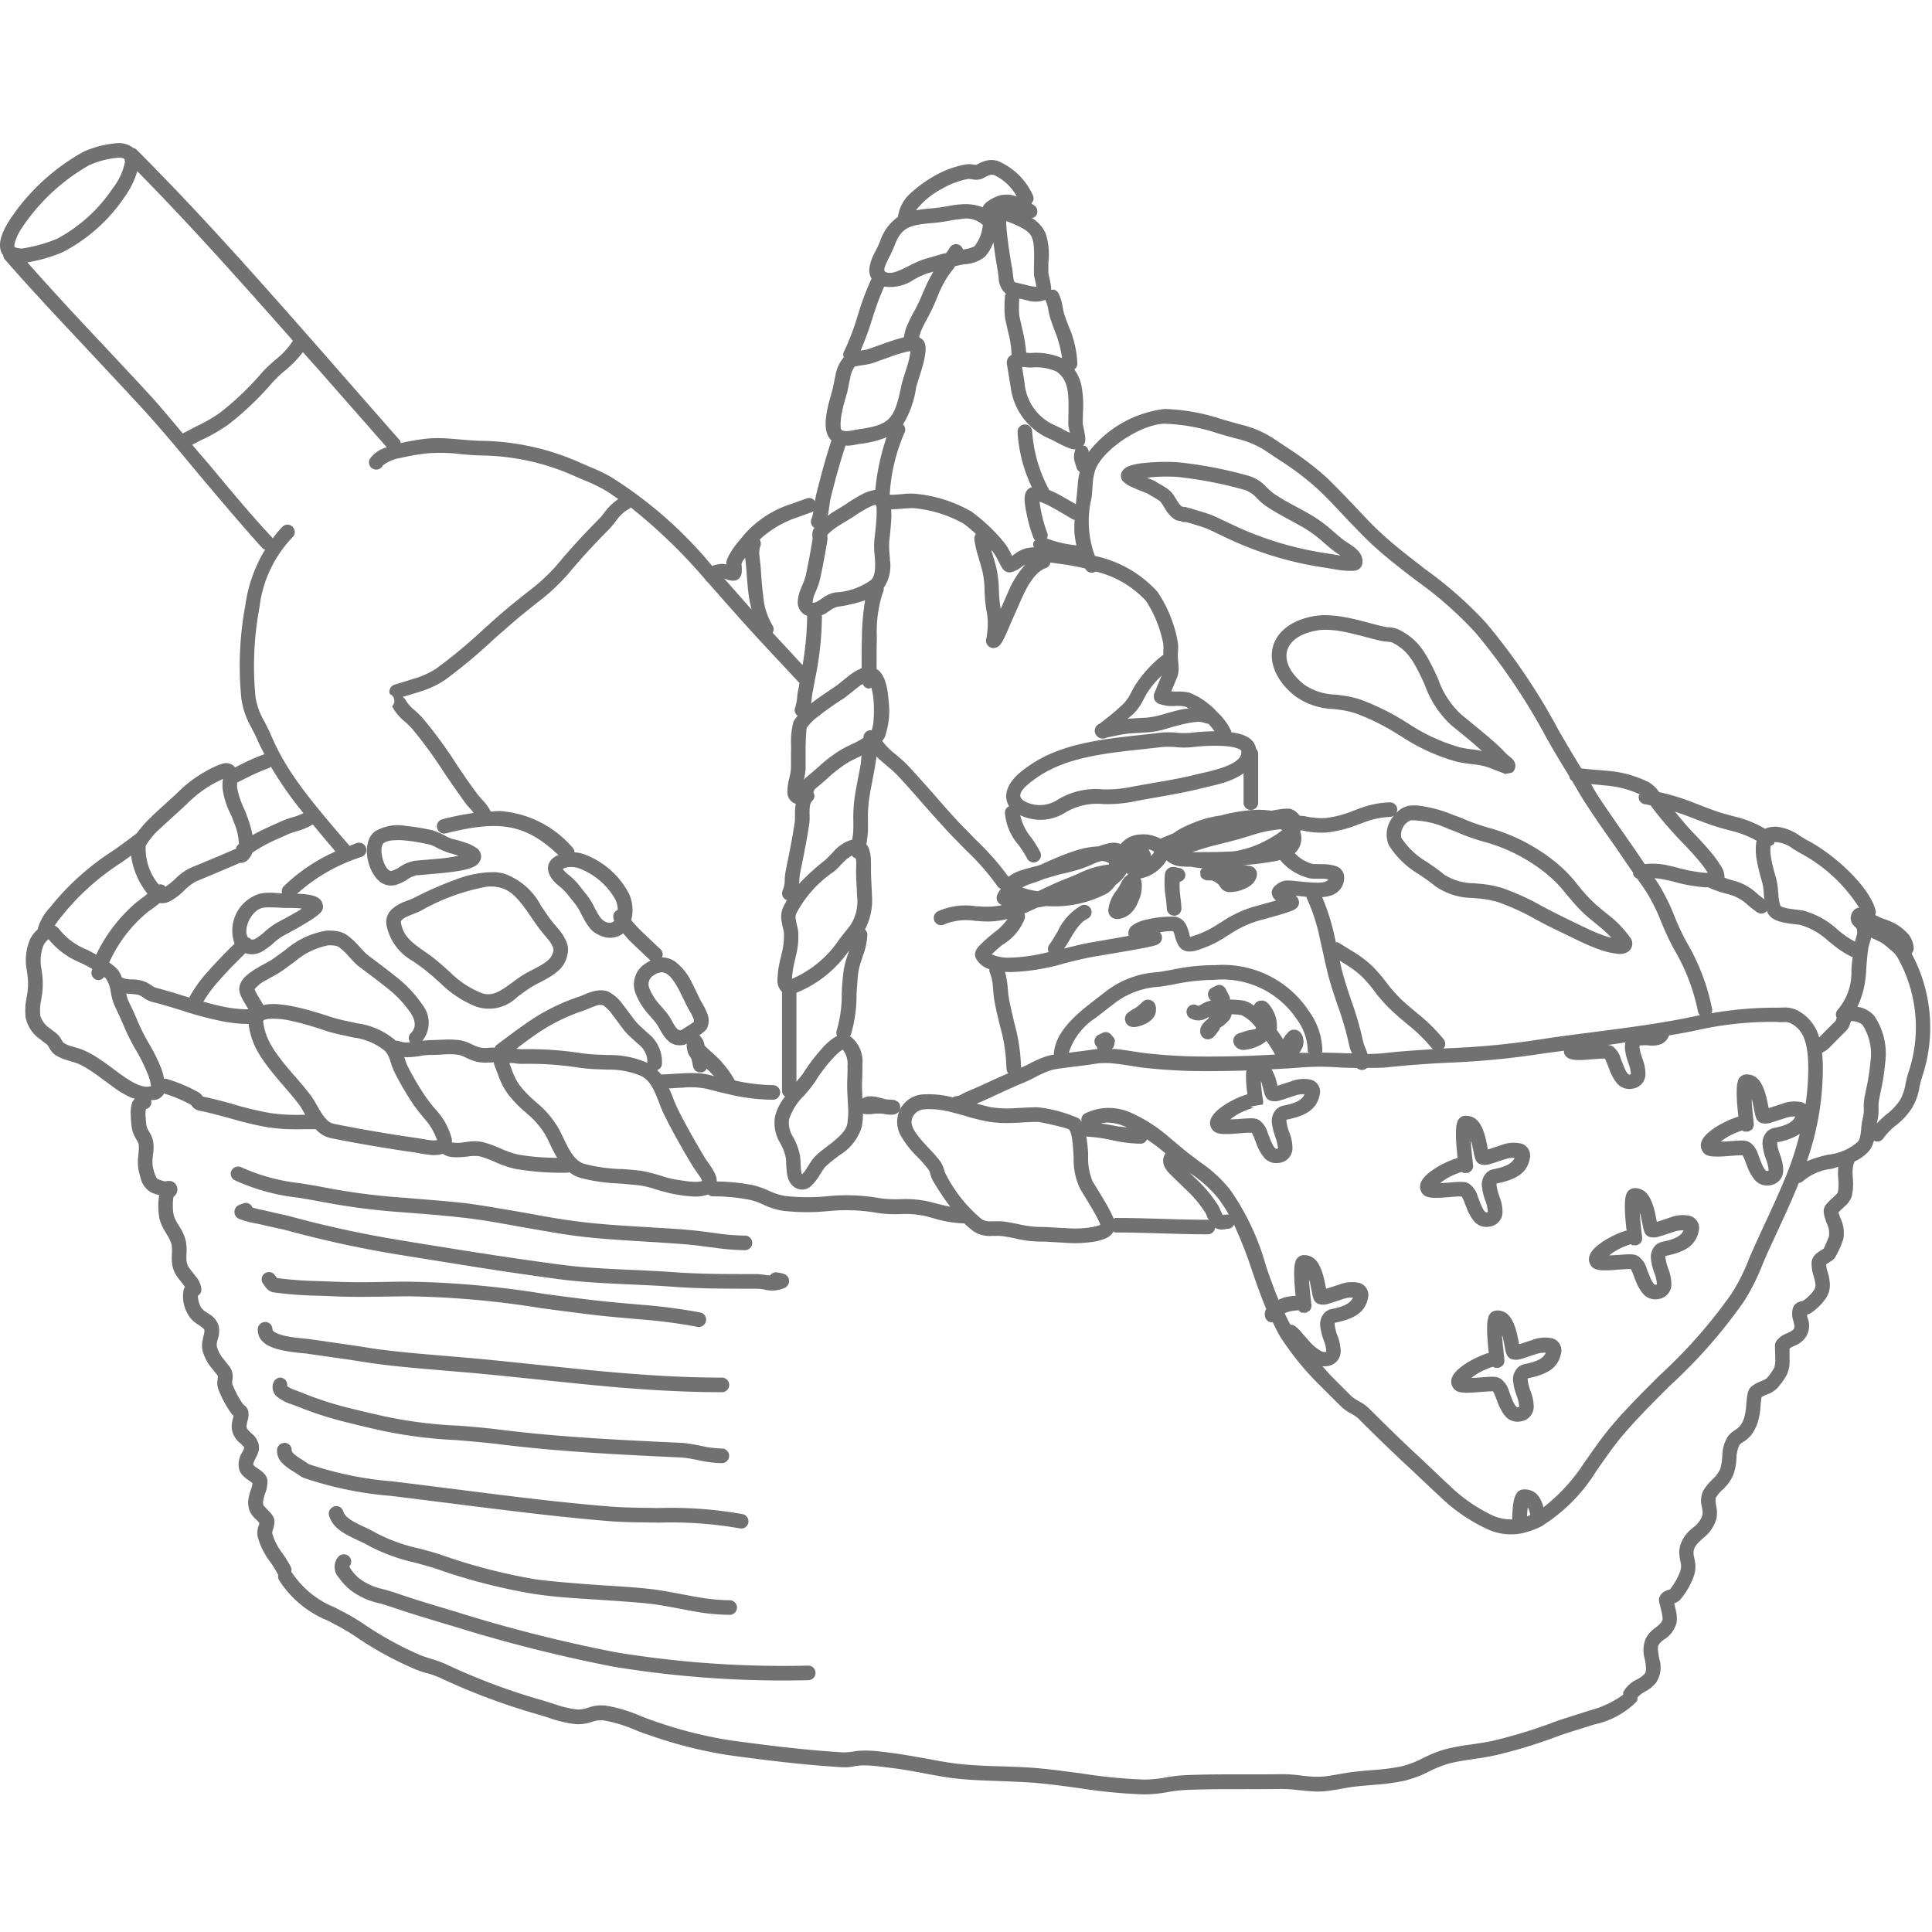 <svg xmlns="http://www.w3.org/2000/svg" xmlns:xlink="http://www.w3.org/1999/xlink" width="108" height="108" viewBox="0 0 108 108">
  <defs>
    <clipPath id="clip-path">
      <rect id="長方形_70" data-name="長方形 70" width="108" height="108" transform="translate(5138 4217)" fill="#fff"/>
    </clipPath>
  </defs>
  <g id="icon-food" transform="translate(-5138 -4217)" clip-path="url(#clip-path)">
    <path id="パス_1050" data-name="パス 1050" d="M1395.5,1410.969a5.758,5.758,0,0,0-1.888.464,11.775,11.775,0,0,0-4.185,3.864c-.522.828-.681,1.5-.336,1.95a.373.373,0,0,0,.067.2c1.259,1.439,2.384,2.655,4.577,4.992.047.049,2.28,2.435,2.985,3.2.942,1.027,1.68,1.893,3.256,3.792.023.03,2.582,3.083,3.628,4.205.034.038.085.036.127.055a8.057,8.057,0,0,0-1.107,3.109,18.456,18.456,0,0,0-.22,5.25,4.54,4.54,0,0,0,.576,1.623c.02.037.018.039.036.077.147.287.219.429.291.6.118.273.255.523.384.781,0,0,0,0-.005,0a10.887,10.887,0,0,0-1.169.5c-.067.033-.26.131-.464.235a.645.645,0,0,0-.72-.2,1.644,1.644,0,0,0-.225.072c-.049.02-.052.023-.147.065a7.358,7.358,0,0,0-2.195,1.542c-.106.1-.9.817-1.127,1.026-.109.1-.208.2-.3.291a6.659,6.659,0,0,0-.786.888c-.318.247-.607.464-1.184.877l-.108.077a14.456,14.456,0,0,0-3.317,2.9c-.036.047-.184.225-.245.3a2.8,2.8,0,0,0-.689,1.225,1.856,1.856,0,0,0-.418.541,3,3,0,0,0-.18,1.765c0,.036.01.064.016.123a3.85,3.85,0,0,1,.02,1.066c-.007.042-.047.291-.056.343a3.436,3.436,0,0,0-.046,1.1,1.948,1.948,0,0,0,.812,1.2c.1.085.145.118.363.281a.564.564,0,0,1,.122.163.079.079,0,0,0,.01.015,1.111,1.111,0,0,0,.408.456,2.79,2.79,0,0,0,.663.27l.153.046c.18.052.266.082.358.118a4.147,4.147,0,0,1,.632.336c.18.114.372.247.6.413.075.056.575.425.709.521a5.493,5.493,0,0,0,1.066.643,2.125,2.125,0,0,0,.209.056.7.7,0,0,0-.147.2,1.857,1.857,0,0,0-.087.67c0,.145.011.3.024.459,0,.036.018.154.021.189a1.689,1.689,0,0,0,.255.735l.036.06a.966.966,0,0,1,.108.235,2.156,2.156,0,0,1-.016.541c0,.065-.007.1-.01.144a2.536,2.536,0,0,0,.021.759c0,.016.038.158.046.189.02.083.034.152.056.224a1.263,1.263,0,0,0,.6.833,2.589,2.589,0,0,0,.449.152,3.849,3.849,0,0,0,.015,1.323,2.818,2.818,0,0,0,.377.812c.023.038.03.056.041.077a1.888,1.888,0,0,1,.257.55,2.146,2.146,0,0,1,.02.511,3.627,3.627,0,0,0,0,.459,1.689,1.689,0,0,0,.214.7,2.388,2.388,0,0,0,.163.24c.029.036.26.325.287.363s.046.075.07.111a.428.428,0,0,0-.07.117,1.979,1.979,0,0,0,.219,1.378,1.577,1.577,0,0,0,.586.6c.007,0,.1.069.123.086.163.116.219.176.225.2a.925.925,0,0,1-.052.358c-.026.116-.038.178-.051.255a1.355,1.355,0,0,0,0,.55,2.519,2.519,0,0,0,.526,1s.245.3.312.394c0,0,.006,0,.01.01s.016.039,0,.142c0,.013,0,.024,0,.051a1.026,1.026,0,0,0,.046.593,6.013,6.013,0,0,0,.73,1.347.573.573,0,0,0,.108.1c-.006.036-.013.065-.036.175-.006.031-.011.052-.016.075a1.348,1.348,0,0,0-.034.557,1.276,1.276,0,0,0,.459.735l.077.072c.1.1.139.144.147.178,0,0,0,.013-.01.041a1.415,1.415,0,0,1-.1.22,1.217,1.217,0,0,0-.185.882c.059.294.216.454.552.689l.1.072a.808.808,0,0,1,.108.087,1.652,1.652,0,0,1-.1.377,3.7,3.7,0,0,0-.118.444,1.31,1.31,0,0,0,.062.73,1.352,1.352,0,0,0,.372.485c.021.021.025.03.036.041a1.9,1.9,0,0,1,.132.142.507.507,0,0,1-.031.127,1.117,1.117,0,0,0-.046.705,4.012,4.012,0,0,0,.684,1.347l.021.031a5.628,5.628,0,0,1,.392.642c.01.018.031.02.041.036a.415.415,0,0,0,.036.307,5.843,5.843,0,0,0,2.73,2.265c.072.039.32.17.336.18a11.708,11.708,0,0,1,1.174.682,19.5,19.5,0,0,0,3.286,1.818,6.353,6.353,0,0,0,.725.255c.011,0,.015,0,.026,0a5.118,5.118,0,0,1,.714.255,36.216,36.216,0,0,0,5.405,2.031c.152.044.291.083.541.163.057.018.194.065.23.077a6.7,6.7,0,0,0,1.388.322,2.249,2.249,0,0,0,.913-.118c.007,0,0,0,.01,0a1.5,1.5,0,0,1,.653-.091,7.494,7.494,0,0,1,1.731.519c.506.2.658.25.908.331a24.7,24.7,0,0,0,4.306,1.088c2.6.358,4.545.572,6.426.684a2.6,2.6,0,0,0,.668-.057s.261-.041.358-.046a6.328,6.328,0,0,1,.867.041c.163.016.323.036.572.067l.363.046c.466.057.838.119,1.674.276.036.006.034.008.072.015.834.157,1.265.229,1.77.286.6.069,1.2.1,2.1.132.114,0,1.435.054,1.821.077.759.046,1.448.124,2.68.292l.219.029a29.836,29.836,0,0,0,3.659.358,7.276,7.276,0,0,0,1.374-.132,7.638,7.638,0,0,1,.968-.113c.709-.031,1.427-.044,2.389-.046.232,0,2.337,0,2.918-.01a7.643,7.643,0,0,1,1.021.065c.013,0,.7.072.975.077a4.66,4.66,0,0,0,.516-.02c.248-.025.456-.056.862-.127.243-.044.315-.059.428-.077.353-.057.645-.083,1.3-.139l.18-.015a12.666,12.666,0,0,0,1.607-.214,6.167,6.167,0,0,0,1.429-.531l.056-.026a5.83,5.83,0,0,1,1.1-.429c.341-.083.661-.139,1.236-.224.059-.008.062-.011.122-.021a13.511,13.511,0,0,0,1.408-.255,28.456,28.456,0,0,0,3.4-1.062c.243-.093,1.654-.524,1.9-.607a4.7,4.7,0,0,0,2.378-1.285.385.385,0,0,0,.046-.22,1.165,1.165,0,0,1,.379-.305c.011-.006.008-.008.02-.015a1.985,1.985,0,0,0,.643-.516,1.561,1.561,0,0,0,.173-1.347c0-.029,0-.028-.01-.056-.072-.426-.078-.589-.026-.694a.929.929,0,0,1,.3-.307c.023-.016.025-.013.047-.031a1.54,1.54,0,0,0,.658-.913,1.731,1.731,0,0,0-.046-.725l-.046-.209c-.007-.021-.02-.083-.036-.154a.769.769,0,0,0,.31-.173,4.286,4.286,0,0,0,.771-1.306,1.674,1.674,0,0,0,.041-1.026c-.016-.1-.025-.132-.031-.178a.729.729,0,0,1,.007-.3c.044-.183.157-.325.459-.606l.056-.052a2.08,2.08,0,0,0,.745-1.086,1.73,1.73,0,0,0-.015-.715c0-.024,0-.021-.005-.046a1.429,1.429,0,0,1-.021-.4,2.178,2.178,0,0,1,.358-.439c.011-.011.013-.006.026-.02a2.444,2.444,0,0,0,.608-.852,2.982,2.982,0,0,0,.163-.843c0-.042.006-.064.01-.087a1.656,1.656,0,0,1,.163-.719.755.755,0,0,1,.163-.139l.091-.06a1.6,1.6,0,0,0,.43-.394,2.361,2.361,0,0,0,.315-.6,3.711,3.711,0,0,0,.18-.98c.023-.256.034-.364.056-.5a.113.113,0,0,0,.015-.01,1.61,1.61,0,0,1,.266-.132l.06-.026a1.345,1.345,0,0,0,.532-.332,4.048,4.048,0,0,0,.541-.754,1.881,1.881,0,0,0,.152-.869c0-.132,0-.258,0-.437,0,0,0-.09,0-.158a.781.781,0,0,1,.18-.108l.1-.046a1.383,1.383,0,0,0,.627-.485,1.172,1.172,0,0,0,.1-1.081.7.7,0,0,1-.026-.18.692.692,0,0,0,.185-.072,3,3,0,0,0,.918-.923,1.3,1.3,0,0,0,.168-.73,2.578,2.578,0,0,0-.118-.634,1.854,1.854,0,0,1-.087-.442.63.63,0,0,1,.113-.082l.144-.093a.963.963,0,0,0,.224-.188,5.286,5.286,0,0,0,.475-1.047,1.908,1.908,0,0,0-.158-1.174c-.057-.16-.075-.216-.1-.291a.308.308,0,0,1-.011-.036c.044-.049.077-.082.245-.24l.093-.087a1.256,1.256,0,0,0,.408-.586,3.065,3.065,0,0,0,.055-1.011,3.093,3.093,0,0,1,0-.536,1.126,1.126,0,0,1,.106-.387,2.5,2.5,0,0,0,.735-.516,1.356,1.356,0,0,0,.338-.648.4.4,0,0,0,.524-.123,3.672,3.672,0,0,1,.715-.735l0,0a3.873,3.873,0,0,0,.913-1,3.358,3.358,0,0,0,.4-1.153c.016-.07.023-.095.031-.132.041-.175.073-.3.113-.418a8.7,8.7,0,0,0-.586-6.894.529.529,0,0,0,.116-.271,1.3,1.3,0,0,0-.438-.954,2.623,2.623,0,0,0-.776-.536c-.123-.057-.222-.1-.42-.168a3.219,3.219,0,0,1-.519-.23.377.377,0,0,0,.034-.194c-.26-1.288-2.237-3.15-3.816-3.975-.067-.034-.134-.077-.219-.127-.049-.029-.059-.033-.189-.113a2.706,2.706,0,0,0-1.333-.526,1.9,1.9,0,0,0-.428.041.868.868,0,0,0-.2.077,6.067,6.067,0,0,0-1.746-.694c-.028-.008-.418-.113-.557-.153-.415-.122-.759-.251-1.439-.514-.118-.046-.18-.069-.24-.093a12.521,12.521,0,0,0-1.948-.6,1.709,1.709,0,0,0-.583-.552,6.208,6.208,0,0,0-2.409-.643c-.219-.023-.358-.033-.8-.07-.27-.024-.4-.039-.557-.057-.289-.482-.506-.82-.939-1.566l-.3-.516a34.977,34.977,0,0,0-4.073-6.042,21.9,21.9,0,0,0-3.439-3.031c-.073-.057-.07-.06-.144-.117-1.092-.843-1.643-1.285-2.245-1.837-.441-.4-.782-.756-1.525-1.551-.011-.011-1.14-1.2-1.6-1.628a16.714,16.714,0,0,0-2.057-1.566c-.221-.149-.995-.661-.973-.648a5.879,5.879,0,0,0-1.715-.714c-.1-.028-.945-.26-1.073-.3a11.082,11.082,0,0,0-3.209-.577,6.318,6.318,0,0,0-4.246,2.409.386.386,0,0,0-.2-.346c-.034-.018-.072,0-.108-.006.149-.186.149-.382.062-.821-.006-.033-.082-.405-.082-.418,0-.141,0-.253.01-.514,0-.049,0-.049,0-.1a5.979,5.979,0,0,0-.091-1.546,2.473,2.473,0,0,0-.394-.872.389.389,0,0,0,.173-.312,5.792,5.792,0,0,0-.5-2.128c-.139-.376-.173-.469-.23-.638a2.346,2.346,0,0,1-.07-.3c-.008-.033-.015-.054-.026-.118a2.607,2.607,0,0,0-.23-.755.4.4,0,0,0-.234-.2.426.426,0,0,0-.175.01.4.4,0,0,0,0-.046,2.6,2.6,0,0,0-.056-.423c-.01-.049-.1-.475-.1-.475,0-.171,0-.322,0-.572a3.874,3.874,0,0,0-.154-1.648,1.948,1.948,0,0,0-.766-.857.4.4,0,0,0,.185-.077.417.417,0,0,0,0-.583,2.134,2.134,0,0,0-.22-.152.388.388,0,0,0,.091-.449,3.72,3.72,0,0,0-1.989-1.935,1.264,1.264,0,0,0-.495-.034,1.631,1.631,0,0,0-.48.157c-.028.013-.165.08-.2.1-.034,0-.082,0-.153-.01l-.046-.007a1.207,1.207,0,0,0-.423,0,5.5,5.5,0,0,0-1.755.658,6.983,6.983,0,0,0-1.225.884,2.154,2.154,0,0,0-.781,1.388,2.716,2.716,0,0,0-1.006,1.383,5.068,5.068,0,0,1-.23.49c-.028.059-.051.1-.07.142a2.455,2.455,0,0,0-.292.884.924.924,0,0,0,.124.552,14.87,14.87,0,0,0-.746,1.979c-.026.08-.036.114-.051.158a13.068,13.068,0,0,1-.745,1.938.389.389,0,0,0-.01.322,2.06,2.06,0,0,0-.456.97c-.039.171-.142.689-.158.756a.406.406,0,0,1-.01.051c-.008.033-.142.5-.173.617-.06.229-.111.443-.149.648-.132.754-.083,1.29.256,1.6-.287.882-.518,1.694-.853,3.031-.028.109-.047.24-.067.372a.391.391,0,0,0-.444-.163c-.485.171-.575.206-.791.286a5.855,5.855,0,0,0-2.756,1.782c-.059.075-.305.375-.336.413a4.379,4.379,0,0,0-.475.689,2.032,2.032,0,0,0-.127.291.543.543,0,0,0-.025.235v.005a.947.947,0,0,0-.23-.036,1.988,1.988,0,0,0-.495.091c-.018.007-.039.011-.072.021a23.439,23.439,0,0,0-5.665-4.976,9.66,9.66,0,0,0-1.076-.521c-.06-.026-.622-.263-.759-.327a13.941,13.941,0,0,0-5.523-1.168c-.266-.011-.484-.025-.975-.067-.508-.044-.879-.075-1.194-.082a5.991,5.991,0,0,0-.867.041,12.456,12.456,0,0,0-1.342.235c-.016-.051-.013-.106-.051-.149-.719-.813-3.493-3.981-3.491-3.98-5.253-6-7.943-8.97-11.258-12.3a.363.363,0,0,0-.152-.065A1.291,1.291,0,0,0,1395.5,1410.969Zm.01.817c.34,0,.394.051.379.265a3.468,3.468,0,0,1-.675,1.44,8.665,8.665,0,0,1-3.1,2.817,8.19,8.19,0,0,1-1.77.519.955.955,0,0,1-.607-.041c-.025-.02-.038-.075-.005-.224a2.855,2.855,0,0,1,.387-.833,11.117,11.117,0,0,1,3.792-3.535A5.087,5.087,0,0,1,1395.511,1411.786Zm1.073.755c2.543,2.583,5.123,5.417,8.7,9.476a4.392,4.392,0,0,1-.949,1.042c-.034.03-.034.026-.067.056a7.83,7.83,0,0,0-.694.66,16.041,16.041,0,0,1-2.373,2.27,8.728,8.728,0,0,1-1.342.771c-.046.023-.465.242-.73.382-.745-.88-1.288-1.542-1.806-2.106-.709-.774-1.38-1.489-2.5-2.685-.1-.109-.448-.475-.495-.526-1.868-1.989-2.832-3.054-3.888-4.246a8.6,8.6,0,0,0,1.969-.567,9.348,9.348,0,0,0,3.482-3.112A4.774,4.774,0,0,0,1396.584,1412.54Zm47.7.2a.492.492,0,0,1,.2.016,2.775,2.775,0,0,1,1.261,1.194,2.359,2.359,0,0,0-.4-.1,2.183,2.183,0,0,0-.536.036,2.4,2.4,0,0,0-.684.338.718.718,0,0,0-.281.332,2.607,2.607,0,0,0-1.153-.168,5.7,5.7,0,0,0-.821.106,8.6,8.6,0,0,1-1.047.134c-.307.028-.511.059-.714.1a4.521,4.521,0,0,1,1.444-1.2,4.652,4.652,0,0,1,1.491-.56l.178.02a.387.387,0,0,0,.046.005.963.963,0,0,0,.588-.056l.2-.108A.957.957,0,0,1,1444.287,1412.744Zm-1.648,2.471a1.38,1.38,0,0,1,1.215.332,2.236,2.236,0,0,1-.47,1.194,1.84,1.84,0,0,1-.644.175.4.4,0,0,0-.2-.251.41.41,0,0,0-.55.18c-.039.077-.131.191-.185.274-.082.021-.147.028-.233.052-.123.033-.9.263-.95.274a5.076,5.076,0,0,0-.913.4c-.028.015-.029.011-.057.026-.674.341-.975.423-1.23.305-.121-.055-.114-.194.134-.7.018-.039.037-.077.065-.132a5.9,5.9,0,0,0,.266-.572c.381-1.014.746-1.207,2.015-1.321a9.4,9.4,0,0,0,1.128-.149A4.87,4.87,0,0,1,1442.64,1415.215Zm2.546.123a.648.648,0,0,1,.113.041c.165.064.313.127.444.188.927.434,1,.632.975,2.089-.005.255-.007.408-.005.586a1.108,1.108,0,0,0,.029.245c.011.047.078.346.086.388a1.219,1.219,0,0,1,.021.132,2.769,2.769,0,0,1-.372-.057c-.085-.016-.173-.041-.276-.065.036.008-.438-.111-.526-.127-.057-.011-.09-.08-.123-.317-.006-.054-.011-.075-.026-.209a2.544,2.544,0,0,0-.034-.271c-.047-.234-.155-.9-.225-1.424-.044-.34-.077-.634-.092-.857a2.705,2.705,0,0,1-.01-.281.275.275,0,0,1,0-.041S1445.179,1415.337,1445.186,1415.337Zm-.74,1.163c.006.059.006.082.015.144.072.544.18,1.222.23,1.475.008.041.015.093.026.194.015.145.016.172.024.24a1.185,1.185,0,0,0,.408.841c-.011.021-.065.1-.06.108a.478.478,0,0,0,0,.072c-.007.065-.013.184-.016.32a4.9,4.9,0,0,0,.026.864c.033.167.069.325.122.555,0,.016.1.426.118.5a5.9,5.9,0,0,1,.123.995.494.494,0,0,0-.261.526c.037.2.067.379.108.648,0,.028.07.448.1.612a3.645,3.645,0,0,0,2.276,2.949c.024.01.4.212.48.25.052.026.1.047.147.072a3.208,3.208,0,0,0,.475.193,1.03,1.03,0,0,0,.25.036.991.991,0,0,0-.041.706c.02.075.041.145.077.25.023.064.031.095.041.123a.39.39,0,0,0,.158.178,4.334,4.334,0,0,0-.108.653c0,.065-.046.573-.061.689-.023.189-.029.305-.046.464l-.674-.387c-.1-.055-.194-.109-.286-.158-.219-.116-.385-.186-.555-.26,0-.013,0-.025,0-.036a7.987,7.987,0,0,1-.929-3.21.408.408,0,0,0-.817,0,8.159,8.159,0,0,0,.8,3.1.817.817,0,0,0-.132.051c-.351.235-.327.681-.137,1.551a7.641,7.641,0,0,0,.387,1.3c.016.031.051.036.072.062-.033.038-.08.06-.1.111a.4.4,0,0,0,.024.281,2.8,2.8,0,0,0-.444.062,1.7,1.7,0,0,0-.647.331c-.091.064-.1.073-.127.091-.007-.011-.01-.018-.016-.031s-.02-.041-.041-.082a3.794,3.794,0,0,0-.382-.627,10.121,10.121,0,0,0-1.832-1.736,7.709,7.709,0,0,0-3.179-1,3.688,3.688,0,0,0-.715.025c-.015,0-.363.029-.464.031-.054,0-.1,0-.122,0a.255.255,0,0,1,.1.041.389.389,0,0,0-.193-.041,10.143,10.143,0,0,1,.812-3.429.4.4,0,0,0-.067-.5,5.426,5.426,0,0,0,.735-2.077c.008-.042.209-.678.245-.8s.069-.225.1-.331a5,5,0,0,0,.175-.836c.036-.39-.029-.668-.327-.807-.011-.011-.01-.031-.021-.041a1.883,1.883,0,0,1,.123-.382c.034-.078.07-.158.113-.245.083-.17.158-.307.265-.5a10.184,10.184,0,0,0,.46-.986c.021-.051.024-.051.046-.1a5.94,5.94,0,0,1,.678-1.3c.031-.041.206-.268.221-.286.051-.065.059-.1.1-.154.173-.037.363-.088.526-.111a1.953,1.953,0,0,0,1.143-.42A2.516,2.516,0,0,0,1444.446,1416.5Zm-3.358,1.659a8.82,8.82,0,0,0-.547,1.1c-.021.051-.023.052-.046.1a9.642,9.642,0,0,1-.423.913c-.114.2-.189.344-.281.531-.047.1-.093.194-.132.286a2.4,2.4,0,0,0-.209.7.271.271,0,0,0,0,.036c-.22.051-.477.127-.782.23-.1.033-.2.067-.305.106-.031.011-.882.318-.985.348-.023.007-.17.031-.358.061a15.894,15.894,0,0,0,.607-1.633c.015-.044.029-.083.055-.163a15.9,15.9,0,0,1,.658-1.782,2.362,2.362,0,0,0,1.675-.4l.056-.031a4.272,4.272,0,0,1,.771-.336Zm4.817,1.5c.03.007.1.026.1.025.111.028.211.052.307.072a1.562,1.562,0,0,0,1.045-.026c0,.006,0,.015,0,.021a1.936,1.936,0,0,1,.158.546c.013.065.018.088.026.122a3.226,3.226,0,0,0,.1.394c.06.18.093.273.235.658a6.226,6.226,0,0,1,.408,1.52,3.673,3.673,0,0,0-1.775-.286l-.175-.015-.056,0a7.391,7.391,0,0,0-.153-1.042c-.016-.077-.2-.884-.234-1.04a5.158,5.158,0,0,1-.011-.684c0-.1.008-.163.011-.219,0-.011.01-.02.01-.031Zm-6.094,2.944a4.221,4.221,0,0,1-.137.668c-.026.1-.059.2-.092.312-.018.057-.247.772-.266.867-.394,1.973-.656,2.268-2.392,2.516-.078.01-.147.023-.266.046a2.7,2.7,0,0,1-.372.056.647.647,0,0,1-.336-.061.448.448,0,0,1-.041-.179,2.653,2.653,0,0,1,.051-.694c.033-.181.073-.377.127-.586.029-.111.163-.562.175-.6s.013-.052.02-.082c.021-.09.122-.611.158-.759a1.439,1.439,0,0,1,.255-.644.588.588,0,0,1,.062-.015c.072-.016.17-.033.3-.052a4.848,4.848,0,0,0,.545-.1c.137-.039,1.042-.364,1.037-.362.1-.037.2-.077.3-.108a7.247,7.247,0,0,1,.745-.209C1439.731,1422.607,1439.767,1422.606,1439.812,1422.6Zm-33.966.051c.5.567.782.87,1.332,1.5,0,0,2.526,2.877,3.364,3.826a1.611,1.611,0,0,0-.965.665.407.407,0,1,0,.74.341,2.2,2.2,0,0,1,1.006-.418,11.545,11.545,0,0,1,1.443-.25,9.021,9.021,0,0,1,1.909.041c.5.042.727.06,1.011.072a13.157,13.157,0,0,1,5.209,1.091c.147.069.292.129.516.225l.265.111a9.457,9.457,0,0,1,1,.48c.274.16.539.353.805.531a3.051,3.051,0,0,0-.759.725c-.013.016-.1.127-.113.149a3.944,3.944,0,0,1-.3.332c-.777.777-1.55,1.626-2.262,2.48a10.616,10.616,0,0,1-1.621,1.494c-.1.08-.782.625-.915.735-.025.021-.052.041-.077.062-.421.351-.756.645-1.484,1.295a.181.181,0,0,1-.026.026,28.8,28.8,0,0,1-2.618,2.174,4.581,4.581,0,0,1-1.266.572c-.184.06-.807.25-.857.266-.08.025-.152.044-.219.065a.414.414,0,0,0-.26.521.419.419,0,0,1,.127.689,2.788,2.788,0,0,0,.728.867c.013.011.015.015.026.026a4.08,4.08,0,0,1,.367.363,23.754,23.754,0,0,1,1.782,2.44c.008.011.841,1.236,1.184,1.693.06.082.126.162.2.245.028.031.16.173.178.194.049.054.06.088.1.132a16.117,16.117,0,0,0-1.734.348.407.407,0,1,0,.194.79c3.008-.753,4.453-.513,6.276,1.22-.039.016-.085.026-.123.046-.689.382-.591,1.117.2,1.715a3.113,3.113,0,0,1,.521.55c-.016-.02.248.31.322.4a3.053,3.053,0,0,1,.358.588.213.213,0,0,1,.01.02c.369.71.589,1,1.066,1.184a1.224,1.224,0,0,0,1.266-.127c.121.136.2.248.367.413.072.072.146.142.225.219.217.212.865.816.932.883,0,0,.011,0,.016,0a1.866,1.866,0,0,0-.317.185,1.376,1.376,0,0,0-.536,1.638,3.69,3.69,0,0,0,.73,1.184c.054.065.312.363.346.4a2.068,2.068,0,0,1,.235.356l.067.118c.381.67.709.95,1.352.833.02,0,.1-.057.132-.072,0,.038,0,.077,0,.123,0,.016,0,.029,0,.046s0,0,0,0c0,.025.034.2.036.209a.94.94,0,0,0,.175.393s.056.088.06.1.008.033.015.067.06.3.067.322,0,.034.01.051a.384.384,0,0,0,.016.046c.011.034.01.029.065.113.055.067.055.069.23.142.255,0,.26,0,.4-.127a.658.658,0,0,0,.041-.087c.139.141.3.3.408.42l-.271-.067a3.3,3.3,0,0,0-.663-.092,8.232,8.232,0,0,0-.862.01c-.129.007-.248.011-.449.025-.4.028-.536.032-.7.036a2.221,2.221,0,0,0-.23-.245.383.383,0,0,0,.269-.351,2.019,2.019,0,0,0-.723-1.659c-.015-.013-.47-.418-.607-.557a3.193,3.193,0,0,1-.26-.31c-.069-.09-.323-.433-.343-.459-.08-.108-.154-.2-.219-.281a2.294,2.294,0,0,0-.838-.766,1.106,1.106,0,0,0-.413-.077,1.638,1.638,0,0,0-.449.062,3.489,3.489,0,0,0-.485.173,3.238,3.238,0,0,1-.351.137,11.306,11.306,0,0,0-2.939,1.5c-.431.3-.581.411-1.638,1.2-.042.033-.046.087-.072.127-.069,0-.124,0-.25.006-.06,0-.088.008-.122.01a1.728,1.728,0,0,1-.449-.016,1.921,1.921,0,0,1-.439-.168c-.049-.021-.065-.028-.091-.041a2.173,2.173,0,0,0-.607-.2,5.053,5.053,0,0,0-.924-.03c-.067,0-.62.025-.755.025a4.032,4.032,0,0,0-.42.041,1.613,1.613,0,0,0,.026-1.989,7.051,7.051,0,0,0-1.582-1.664c-.4-.323-1.483-1.133-1.52-1.164a2.173,2.173,0,0,1-.214-.209c-.057-.059-.268-.286-.286-.305a4.263,4.263,0,0,0-.552-.521,1.318,1.318,0,0,0-.541-.26,2.517,2.517,0,0,0-.7-.047,4.659,4.659,0,0,0-2.262,1.056c-.09.067-.385.283-.413.3-.155.113-.27.2-.377.269-.083.056-.642.359-.735.413-.591.346-.926.627-1.042,1,0,.015-.01.031-.015.046-.07.279.031.531.286.97.021.034.041.07.067.111.113.189.1.168.132.23a6.894,6.894,0,0,1-1.174-.106c-.407-.072-.838-.181-1.337-.322a7.08,7.08,0,0,1,.874-1.174c.17-.193.351-.4.557-.612.188-.2.39-.4.622-.634l.291-.291a1.109,1.109,0,0,0,.99-.127,3.932,3.932,0,0,0,.634-.48,3.275,3.275,0,0,1,.485-.356c-.067.038.676-.363,1-.552.077-.044.148-.091.22-.132a7.206,7.206,0,0,0,.617-.4c.32-.242.451-.387.377-.684-.106-.423-.5-.529-1.246-.586-.062,0-.127,0-.188,0a9.891,9.891,0,0,1,3.6-2.062.409.409,0,0,0-.26-.776c-.139.047-.268.108-.4.158l-.384-.444c-2.3-2.672-3.253-3.978-4.025-5.781-.082-.191-.157-.344-.312-.648-.018-.038-.016-.036-.036-.072a3.886,3.886,0,0,1-.5-1.357,17.766,17.766,0,0,1,.219-5.031,6.8,6.8,0,0,1,1.854-3.926.409.409,0,0,0,0-.576.4.4,0,0,0-.286-.122.411.411,0,0,0-.291.122,6.594,6.594,0,0,0-.531.639c-1.021-1.094-1.819-2.023-3.527-4.083-.006-.008-.665-.768-.98-1.143.13-.067.233-.121.449-.23.055-.026.052-.028.108-.056a9.38,9.38,0,0,0,1.46-.843,16.636,16.636,0,0,0,2.49-2.378,7.734,7.734,0,0,1,.632-.6l.067-.056A6.185,6.185,0,0,0,1405.845,1422.65Zm40.2.831h0c.062,0,.127.008.209.016l.129.01c.055,0,.091.01.127.01a2.845,2.845,0,0,1,1.474.225c.568.426.691.97.658,2.281,0,.047-.01.483-.01.632a1.388,1.388,0,0,0,.029.24c0,.026.038.171.057.26-.024-.01-.036-.013-.062-.024-.042-.021-.09-.042-.137-.067-.026-.013-.47-.252-.541-.281a2.833,2.833,0,0,1-1.781-2.322C1446.182,1424.34,1446.1,1423.832,1446.043,1423.481Zm7.987,3.175a10.36,10.36,0,0,1,2.97.54c.134.041.269.082.464.134l.622.168a5.114,5.114,0,0,1,1.484.612c-.018-.013.753.5.97.644a15.8,15.8,0,0,1,1.959,1.484c.443.407.786.763,1.532,1.561.01.011,1.135,1.2,1.6,1.623.624.572,1.186,1.027,2.3,1.883.073.057.075.055.149.113a21.156,21.156,0,0,1,3.322,2.928,34.328,34.328,0,0,1,3.981,5.91l.3.521c.434.751.656,1.094.949,1.582a.364.364,0,0,0,.158.26c.212.349.5.862.715,1.189.459.712.846,1.279,1.71,2.5.006.01.55.81.994,1.453,0,.03-.016.057,0,.087a.407.407,0,0,0,.224.235c.224.328.38.541.516.75a10.419,10.419,0,0,1,.831,1.679c.01.023.011.025.021.047a13.49,13.49,0,0,0,.719,1.52,11.057,11.057,0,0,1,1.318,3.475.374.374,0,0,0,.106.158h0c-1.486.33-2.912.554-5.245.857l-.71.092c-1.663.214-2.415.318-3.343.464a44.457,44.457,0,0,1-4.772.439c-.137.008-.185.01-.274.016a.4.4,0,0,0,.025-.5,9.348,9.348,0,0,0-1.474-1.458l-.341-.286c-.265-.227-.462-.4-.648-.583a7.877,7.877,0,0,1-.73-.841l-.046-.057a8.266,8.266,0,0,0-.8-.918,6.424,6.424,0,0,0-1.107-.817c.023.013-.446-.274-.567-.353-.046-.029-.092-.059-.132-.087a.4.4,0,0,0-.194-.041c-.029-.139-.059-.276-.07-.327a11.973,11.973,0,0,0-.694-2.195,1.992,1.992,0,0,0,.474-.087,1.033,1.033,0,0,0,.756-1.035.656.656,0,0,0-.516-.627,2.336,2.336,0,0,0-.622-.093c-.1,0-.178,0-.353-.005a2.544,2.544,0,0,1-.276-.01,2.113,2.113,0,0,1-.994-.6,1.125,1.125,0,0,0,.353-1.016,1.647,1.647,0,0,0-.046-.188c.013-.026.013-.052.024-.077.051.008.056,0,.113.015,0,0,0,.005.01.005a4.754,4.754,0,0,0,1.287.108,6.461,6.461,0,0,0,1.811-.454l.266-.092a4.535,4.535,0,0,1,1.5-.327.41.41,0,0,0,.261-.108,1.563,1.563,0,0,0-.317,1.7,5.022,5.022,0,0,0,1.688,1.622c.038.026.217.145.266.18.281.2.461.332.627.469a3.67,3.67,0,0,0,2.108.665l.183.02a5.711,5.711,0,0,1,1.215.209,13.234,13.234,0,0,1,2.118.97c.34.178.4.214.552.291.224.116.42.212.606.3.118.056,1.256.611,1.44.694a10.758,10.758,0,0,0,1.086.444,4.474,4.474,0,0,0,.838.189.948.948,0,0,0,.617-.091.556.556,0,0,0,.113-.848,5.754,5.754,0,0,0-1.225-1.256l-.367-.3c-.137-.113-.239-.2-.332-.286a8.348,8.348,0,0,1-.782-.826c-.047-.057-.07-.088-.178-.216a7.566,7.566,0,0,0-1.311-1.336,10.21,10.21,0,0,0-3.537-1.839,12.066,12.066,0,0,1-1.679-.591c-.176-.069-.318-.118-.454-.168a7.462,7.462,0,0,0-1.969-.526,2.567,2.567,0,0,0-.49.01,1.3,1.3,0,0,0-.766.459.393.393,0,0,0,.1-.238.407.407,0,0,0-.408-.408,5.2,5.2,0,0,0-1.77.367c-.075.024-.127.046-.271.1a5.82,5.82,0,0,1-1.6.413,4.22,4.22,0,0,1-1.086-.1s-.007,0-.011,0c-.15-.028-.2-.02-.315-.036a1.1,1.1,0,0,0-.332-.307.645.645,0,0,0-.327-.087,2.953,2.953,0,0,0-.5.046c-.044.007-.3.049-.423.072a5.085,5.085,0,0,0-.843-.051,9.024,9.024,0,0,0-1.974.315,6.408,6.408,0,0,0-1.321.327c-.137.054-.232.09-.358.144-.186.078-.366.163-.536.25a4.148,4.148,0,0,0-.449.281c-.313.131-.514.206-.71.3a2,2,0,0,0-1.2-.233,1.462,1.462,0,0,0-1.026.531,1.057,1.057,0,0,0-.495-.072,3.126,3.126,0,0,0-.745.2,4.895,4.895,0,0,0-1.338.255c-.307.1-.63.222-.98.368-.25.1-.779.341-.991.434-.088.024-.152.042-.31.082,0,0-.5.129-.689.193a2.467,2.467,0,0,0-.73.367,15.214,15.214,0,0,0-1.775-2.025l-.612-.622c-.095-.1-.185-.186-.266-.271-.421-.444-.75-.813-1.474-1.643-.005-.007-1.073-1.22-1.506-1.674a6.3,6.3,0,0,0-.5-.461c-.025-.02-.123-.108-.163-.142a3.869,3.869,0,0,1-.751-.745s-.006,0-.01-.007a1.874,1.874,0,0,0,.137-.188,4.4,4.4,0,0,0,.225-2.036c-.062-.918-.26-1.553-.673-1.8,0-.712,0-1.24.015-1.772a7.086,7.086,0,0,1,.327-2.484.389.389,0,0,0,.051-.271,2.2,2.2,0,0,0,.353-1.566c0-.093-.01-.173-.021-.322a4,4,0,0,1-.015-.751c.016-.137.033-.3.051-.479.028-.266.049-.526.062-.766s-.005-.348-.005-.516c.131.005.309-.01.642-.036.016,0,.532-.038.588-.029a6.973,6.973,0,0,1,2.822.872,7.4,7.4,0,0,1,.684.576.406.406,0,0,0-.088.3,5.417,5.417,0,0,0,.184.853c.025.085.23.772.269.939a5.4,5.4,0,0,1,.118,1.093c0,.052,0,.078.006.108a6.427,6.427,0,0,0,.106,1.016,3.748,3.748,0,0,1,.041,1.148c-.01.073-.028.229-.041.326,0,.011-.006.02-.01.031a.563.563,0,0,0-.021.086.393.393,0,0,0,.077.3.411.411,0,0,0,.48.148c.229-.082.327-.251.557-.746.024-.052.044-.1.07-.163.07-.154.265-.611.281-.648.1-.207.467-1.06.547-1.234.436-.954.843-1.484,1.352-1.662a.386.386,0,0,0,.235-.3c.08.011.129.013.25.031.234.036.31.047.428.061a12.287,12.287,0,0,1,1.266.24c.02.029.036.06.055.087a.4.4,0,0,0,.537.082,5.614,5.614,0,0,1,2.81,1.645,6.715,6.715,0,0,1,.965,2.413,2.843,2.843,0,0,1,0,.387c0,.114,0,.163,0,.235-.021.011-.047,0-.067.021a6.95,6.95,0,0,0-1.52,1.674c-.044.077-.088.153-.147.265-.018.032-.02.034-.036.067a2.5,2.5,0,0,1-.449.673,11.5,11.5,0,0,1-1,.862l-.305.24c-.021.01-.031.018-.047.026a.677.677,0,0,0-.091.056.417.417,0,0,0-.077.6.44.44,0,0,0,.444.163.509.509,0,0,0,.1-.031c.016-.007.029-.01.051-.02l.526-.108a7.511,7.511,0,0,1,.75-.118c.134-.011.252-.018.506-.029.147-.008.206-.016.286-.021a4.644,4.644,0,0,0,1.045-.153l.338-.1c.346-.1.586-.165.826-.219a5.437,5.437,0,0,1,.807-.129,1.174,1.174,0,0,1,.377.067c.1.028.147.036.209.051a3.123,3.123,0,0,1,.337.413,11.966,11.966,0,0,0-1.3.082,3.92,3.92,0,0,1-.8,0,4.773,4.773,0,0,0-.95,0c-.305.039-.575.07-1.107.127-.515.056-.691.077-.954.108-2.646.312-4.26.786-5.689,1.929-.828.661-1.035,1.4-.679,1.945a.384.384,0,0,0-.24.341,3.1,3.1,0,0,0,.771,1.832,6.255,6.255,0,0,1,.48.761.409.409,0,0,0,.73-.367,6.59,6.59,0,0,0-.537-.852,2.894,2.894,0,0,1-.586-1.215,2.6,2.6,0,0,0,2.531-.154,3.47,3.47,0,0,1,2.149-.464c.028,0,.028,0,.056,0a7.836,7.836,0,0,0,1.46-.118c.384-.077.707-.135,1.388-.255,1.295-.227,1.849-.337,2.567-.516l.541-.127c.264-.064.488-.121.7-.188a4.147,4.147,0,0,0,1.092-.516v1.638a.408.408,0,1,0,.817,0v-2.73a.409.409,0,0,0-.118-.286v0s0,0,0,0c-.1-.559-.611-.818-1.388-.919,0-.02.013-.039,0-.06a3.275,3.275,0,0,0-.7-.985.311.311,0,0,0-.057-.055,4.255,4.255,0,0,0-1.581-1.114,2.519,2.519,0,0,0-.72-.06h-.051a1.8,1.8,0,0,1-.24-.021c.147-.358.33-.792.346-.841a1.52,1.52,0,0,0,.057-.567c-.005-.072-.005-.134-.016-.235-.013-.127-.016-.134-.02-.173a2.8,2.8,0,0,1,.005-.384,3.623,3.623,0,0,0,0-.49,7.4,7.4,0,0,0-1.138-2.858,6.542,6.542,0,0,0-3.506-2.015,5.587,5.587,0,0,1-.188-3.245c.016-.135.028-.256.046-.5.01-.131.01-.167.015-.229a3.527,3.527,0,0,1,.113-.725C1450.426,1428.173,1452.686,1426.659,1454.03,1426.656Zm-15.559.756a12.821,12.821,0,0,0-.629,2.939,2.223,2.223,0,0,0-.694.224c-.139.067-.278.15-.428.24-.113.067-.229.135-.348.214l-.224.154c-.091.06-.616.374-.735.449-.1.064-.145.114-.23.173.029-.139.056-.287.082-.5,0-.033.007-.029.01-.062a4.1,4.1,0,0,1,.072-.433c.326-1.306.555-2.09.833-2.939a1.419,1.419,0,0,0,.147.01,3.324,3.324,0,0,0,.485-.072c.106-.02.162-.026.224-.034A5.706,5.706,0,0,0,1438.471,1427.412Zm16.325,1.4a10.59,10.59,0,0,0-1.5,0c-.854.057-1.37.158-1.6.429a.475.475,0,0,0,.087.714,1.643,1.643,0,0,0,.356.219c.1.049.211.095.343.149.065.028.57.23.56.225.049.031.1.065.194.116l.221.129c.052.031.1.06.142.087a1.43,1.43,0,0,1,.184.132,1.821,1.821,0,0,1,.106.153c-.006-.011.111.178.149.234a1.7,1.7,0,0,0,.572.619.606.606,0,0,0,.189.06,1,1,0,0,0,.111.016l.016.01a.374.374,0,0,0,.106.041.273.273,0,0,0,.144,0c.129.036.237.059.474.132l.353.108a5.325,5.325,0,0,1,.807.332c.028.013.478.232.6.286a19.186,19.186,0,0,0,5.413,1.674c.134.016.227.034.531.086.119.021.191.033.271.046a4.321,4.321,0,0,0,.867.067l.087,0a.618.618,0,0,0,.209-.047.458.458,0,0,0,.281-.372c.054-.438-.2-.732-.663-1.045-.039-.026-.325-.212-.367-.245-.137-.108-.273-.216-.47-.384-.029-.025-.135-.119-.158-.137a7.6,7.6,0,0,0-1.239-.908c-.168-.1-.33-.191-.581-.327-.036-.02-.07-.034-.139-.072-.637-.345-.936-.515-1.275-.74a2.811,2.811,0,0,1-.4-.337c-.023-.021-.025-.021-.047-.041a2.225,2.225,0,0,0-.99-.648A23.537,23.537,0,0,0,1454.8,1428.814Zm-.1.812a22.782,22.782,0,0,1,3.812.735,1.6,1.6,0,0,1,.665.459c.021.021.018.02.041.041a3.5,3.5,0,0,0,.51.425c.366.242.682.425,1.342.781.068.036.542.3.7.387a6.97,6.97,0,0,1,1.114.821l.163.139c.2.173.341.287.49.4.057.044.209.137.31.2-.034,0-.049,0-.087,0-.073-.011-.679-.119-.831-.137a18.542,18.542,0,0,1-5.19-1.612c-.113-.051-.219-.1-.384-.18l-.194-.091a5.82,5.82,0,0,0-.928-.377c-.095-.029-.17-.049-.343-.1-.353-.109-.51-.157-.714-.209-.015,0-.041.007-.051.005a.691.691,0,0,0-.144-.025,1.349,1.349,0,0,1-.26-.322c-.034-.052-.147-.237-.144-.23a2.082,2.082,0,0,0-.154-.219,1.478,1.478,0,0,0-.387-.317c-.049-.031-.1-.067-.163-.1.023.015-.328-.191-.377-.224a1.687,1.687,0,0,0-.312-.137c-.011,0-.087-.038-.149-.062.111-.011.193-.028.317-.036A10.3,10.3,0,0,1,1454.693,1429.626Zm-7.67,1.388.01,0a4.853,4.853,0,0,1,.675.312c.085.044.171.095.265.147.158.09.846.495.95.547.018.008.036,0,.056,0-.01.24-.02.472-.01.709a4.63,4.63,0,0,0,.113.725,6.629,6.629,0,0,1-1.654-.382.389.389,0,0,0,.01-.348,7.439,7.439,0,0,1-.315-1.1A4.742,4.742,0,0,1,1447.023,1431.014Zm-9.164.168c.018.038.016.086.046.117a5.362,5.362,0,0,1,0,.612c-.013.227-.036.47-.062.725-.018.173-.034.327-.051.459a4.324,4.324,0,0,0,.01.908c.01.145.016.22.021.307.028.573-.034.9-.22,1.081a3.727,3.727,0,0,1-2.005.694,1.836,1.836,0,0,0-.754.348c-.124.08-.157.106-.209.137-.146.085-.219.1-.271.087s-.031.006-.031-.036a1.831,1.831,0,0,1,.158-.541c.01-.026.021-.051.036-.087a3.656,3.656,0,0,0,.219-.634c.142-.638.276-1.355.408-2.147a.779.779,0,0,0,0-.281.283.283,0,0,0-.005-.041.638.638,0,0,1,.082-.1,3.6,3.6,0,0,1,.622-.469c.1-.065.639-.385.751-.459l.229-.154c.109-.073.211-.134.312-.194.131-.078.253-.149.367-.2A1.623,1.623,0,0,1,1437.858,1431.182Zm-13.7.148a30.1,30.1,0,0,1,4.2,4.061s0,.008,0,.01c.054.06.1.1.154.163.1.111,1.533,1.739,1.95,2.2.614.683,1.117,1.226,2.239,2.425.011.01.558.6.9.964-.023.1-.031.209-.056.307a2.868,2.868,0,0,0-.077.514,2.692,2.692,0,0,1-.1.516.4.4,0,0,0,.132.495,1.716,1.716,0,0,0-.235.317,4.438,4.438,0,0,0-.132,1.4c-.008.372-.01.717-.01,1.143v.072a2.711,2.711,0,0,1-.093.541.1.1,0,0,1,0,.021,2.867,2.867,0,0,0-.106.759.671.671,0,0,0,.469.665,2.963,2.963,0,0,0-.046.56c0,.176,0,.253,0,.343l-.01.092c-.077.531-.168,1.055-.312,1.775-.018.095-.17.844-.188.941a3.477,3.477,0,0,0-.062.5c0,.018,0,.018,0,.036a1.52,1.52,0,0,1-.108.577.407.407,0,0,0,.185.545c.018.01.038,0,.056,0a3.977,3.977,0,0,0-.255.49,1.375,1.375,0,0,0-.046.746c.015.093.031.185.06.31,0-.015.03.126.036.158.011.052.021.091.026.122a3.793,3.793,0,0,1-.132,1.194c-.011.051-.023.1-.036.168a5.7,5.7,0,0,0-.194,1.292.876.876,0,0,0,.255.663v5.538a.388.388,0,0,0,.173.312,2.946,2.946,0,0,0-.565,1.127,2.169,2.169,0,0,0,.3,1.491c.016.033.015.033.031.065a2.6,2.6,0,0,1,.27.72,2.947,2.947,0,0,1,.026.358c0,.1.008.127.01.178.034.6.146.96.526,1.174a.727.727,0,0,0,.884-.144,2.65,2.65,0,0,0,.449-.572c.309-.483.268-.415.322-.469a4.064,4.064,0,0,1,.341-.3c.08-.064.387-.3.449-.348a2.809,2.809,0,0,0,1.246-1.592,4.157,4.157,0,0,0,.065-.735.684.684,0,0,0,.173.036,2.555,2.555,0,0,0,.42-.02,2.228,2.228,0,0,1,.279-.016c.073,0,.261.01.261.01.06.015.119.029.168.036a2.3,2.3,0,0,0,.286.016c.051,0,.095,0,.127-.007a.418.418,0,0,0,.072-.015c.039-.008.036-.008.142-.072.087-.07.088-.072.158-.269-.021-.234-.023-.232-.118-.343-.186-.116-.183-.114-.214-.111s-.026-.008-.046-.011c-.114-.012-.25-.016-.4-.025-.029-.006-.013,0-.219-.057-.083-.021-.15-.041-.216-.056a1.717,1.717,0,0,0-.586-.056.713.713,0,0,0-.317.123.133.133,0,0,0,0-.026c-.021-.384-.024-.534-.024-.715,0-.08,0-.113.01-.382.013-.323.018-.526.01-.75a1.768,1.768,0,0,0-.7-1.623c.013-.023.042-.029.051-.055a7.676,7.676,0,0,0,.322-2.245c0-.011.054-.937.1-1.271a4.382,4.382,0,0,1,.229-.817.231.231,0,0,0,0-.031,3.7,3.7,0,0,0,.276-1.241.4.4,0,0,0-.132-.3,3.5,3.5,0,0,0,.387-1.933c0-.173-.01-.322-.025-.608-.021-.387-.026-.529-.026-.709v-.134c0-.232,0-.4-.01-.576a1.946,1.946,0,0,0-.139-.643.824.824,0,0,0-.111-.147,6.221,6.221,0,0,0,.092-.812c0-.132,0-.235,0-.47a7.884,7.884,0,0,1,.057-1.213c.044-.313.087-.539.214-1.2.049-.256.077-.407.106-.572.044-.242.069-.441.1-.648.139.141.307.289.536.48.041.036.139.118.163.139a5.666,5.666,0,0,1,.439.4c.421.444.75.816,1.475,1.644,0,.005,1.078,1.218,1.51,1.674.083.088.833.852.887.908a13.848,13.848,0,0,1,1.777,2.036.392.392,0,0,0,.168.113c-.013.016-.03.034-.041.051a2.284,2.284,0,0,0-.122.2.676.676,0,0,0-.056.122.452.452,0,0,0-.021.137.409.409,0,0,0,.168.332.908.908,0,0,0,.129.072,4.2,4.2,0,0,1-1.256.067c-.042,0-.073,0-.149,0a3.834,3.834,0,0,0-2.164.27.409.409,0,1,0,.367.73,3.224,3.224,0,0,1,1.75-.183c.075,0,.111,0,.154.005a4.583,4.583,0,0,0,1.612-.118,3.191,3.191,0,0,1-.755.759s-.447.366-.608.526c.041-.041-.1.1-.173.168-.029.031-.062.062-.087.093a.99.99,0,0,0-.129.188.475.475,0,0,0-.02.459,1.259,1.259,0,0,0,.754.614c.005.052-.015.1.011.152a2.617,2.617,0,0,1,.188.874c.007.055.008.075.021.209a5.972,5.972,0,0,0,.087.673c.059.3.113.544.235,1.052.033.139.046.175.06.24a9.566,9.566,0,0,1,.353,2.347.41.41,0,0,0,.106.271c-.253.109-.462.194-.887.394-.018.008-1,.461-1.378.612a2.52,2.52,0,0,0-.266.127l-.106.056a.6.6,0,0,1-.286.091.382.382,0,0,0-.175.072,5.312,5.312,0,0,0-1.59-.173,1.559,1.559,0,0,0-1.395.9,1.584,1.584,0,0,0,.108,1.474,5.356,5.356,0,0,0,.888,1.122,8.184,8.184,0,0,1,.622.705.887.887,0,0,1,.108.26l0,.015a1.656,1.656,0,0,0,.168.4,15.59,15.59,0,0,0,.939,1.409c-.219-.046-.448-.1-.776-.184-.24-.064-.307-.077-.423-.106a5.892,5.892,0,0,0-1.582-.134.27.27,0,0,1-.051,0,5.953,5.953,0,0,1-1.225-.075,10.436,10.436,0,0,0-2.828-.088.046.046,0,0,1-.015,0,11.29,11.29,0,0,1-2.353-.02,3.349,3.349,0,0,1-.872-.286c-.028-.011-.028-.008-.055-.021a4.355,4.355,0,0,0-.874-.3,11.5,11.5,0,0,0-2-.2.836.836,0,0,0-.015-.209,1.621,1.621,0,0,0-.18-.413,4.215,4.215,0,0,0-.233-.363c-.018-.023-.119-.167-.139-.193-.044-.065-.075-.116-.1-.158-.594-.991-1.086-1.87-1.505-2.711a6.963,6.963,0,0,1-.286-.673c-.006-.016-.01-.02-.016-.036-.065-.173-.126-.305-.188-.449.116-.007.145,0,.332-.016s.315-.018.439-.024a4.531,4.531,0,0,1,1.28.056c.9.224.9.229,1.225.3a11.061,11.061,0,0,0,2.526.32.408.408,0,0,0,0-.817,10.044,10.044,0,0,1-2.123-.26s0,0,0,0a5.674,5.674,0,0,0-1.326-1.6c-.064-.059-.3-.279-.348-.327-.008-.008-.011-.013-.021-.021a.993.993,0,0,0-.26-.55c-.011-.011-.029-.016-.041-.026a2.426,2.426,0,0,0,.413-.341,1.044,1.044,0,0,0,.005-.955,3.205,3.205,0,0,0-.193-.4c-.028-.051-.183-.314-.2-.358,0,0-.305-.648-.42-.862a3.218,3.218,0,0,0-.954-1.21,1.287,1.287,0,0,0-.73-.229.389.389,0,0,0-.06-.434c-.08-.08-.736-.691-.944-.893l-.215-.209a7.05,7.05,0,0,1-.5-.547,2.225,2.225,0,0,0-.123-1.475,4.655,4.655,0,0,0-2.322-2.133,2,2,0,0,0-.72-.183.39.39,0,0,0-.1-.245,5.9,5.9,0,0,0-4.056-2.062c-.165-.008-.358.021-.531.026a2.712,2.712,0,0,0-.449-.629l-.168-.188c-.06-.069-.111-.131-.158-.194-.333-.443-.591-.813-1.143-1.633-.008-.011-.008-.013-.016-.026a24.33,24.33,0,0,0-1.842-2.515,4.58,4.58,0,0,0-.433-.434c-.013-.01-.015-.015-.026-.025a2.2,2.2,0,0,1-.552-.629.384.384,0,0,0-.152-.132l.02,0c.044-.015.67-.2.862-.266a5.4,5.4,0,0,0,1.491-.678,29.848,29.848,0,0,0,2.685-2.236c.013-.011,1.081-.957,1.494-1.3.023-.02.874-.705.975-.786a11.342,11.342,0,0,0,1.741-1.613c.694-.833,1.45-1.659,2.209-2.418a4.906,4.906,0,0,0,.358-.408l.118-.149a1.986,1.986,0,0,1,.7-.647C1424.109,1431.422,1424.126,1431.37,1424.161,1431.331Zm31.048.025a.726.726,0,0,1,.092.031c.083.054.078.057.082.062s0,0,0,0a.18.18,0,0,1,.026.029A.55.55,0,0,0,1455.209,1431.355Zm-20.826.184a2.262,2.262,0,0,1-.1.408.407.407,0,0,0,.158.531.8.8,0,0,0-.056.077.627.627,0,0,0-.067.3.948.948,0,0,0,.015.178c0,.011,0,.011,0,.021.005.028,0,.038.007.026-.131.779-.26,1.484-.4,2.107a3.384,3.384,0,0,1-.185.506c-.015.036-.024.059-.034.087a2.294,2.294,0,0,0-.216.831.8.8,0,0,0,.526.785v.005a17.231,17.231,0,0,1-.255,2.747c-.46-.495-.988-1.066-1.674-1.808a.386.386,0,0,0-.015-.423,3.746,3.746,0,0,1-.511-1.648c-.038-.263-.065-.544-.092-.857-.01-.122-.046-.674-.051-.741-.007-.088-.013-.124-.036-.341-.015-.122-.024-.2-.031-.276a1.169,1.169,0,0,1,.046-.55.383.383,0,0,0-.036-.367,5.648,5.648,0,0,1,2.154-1.261c.207-.078.3-.111.776-.281C1434.346,1431.586,1434.357,1431.555,1434.383,1431.54Zm9.94,2.173c.021.026.062.067.082.092a2.981,2.981,0,0,1,.3.5c.023.041.029.059.041.082.069.129.123.222.18.315a.462.462,0,0,0,.545.245,1.458,1.458,0,0,0,.454-.219c.044-.029.049-.034.158-.113a1.516,1.516,0,0,1,.139-.077,5.333,5.333,0,0,0-.946,1.5c-.069.152-.287.661-.428.98,0-.016,0-.036,0-.051a5.68,5.68,0,0,1-.092-.893c0-.029,0-.051-.007-.1a6.187,6.187,0,0,0-.137-1.244c-.046-.189-.08-.314-.194-.694-.038-.126-.064-.2-.086-.281C1444.325,1433.735,1444.327,1433.728,1444.323,1433.713Zm-13.753.429c.007.082.011.158.026.279.023.2.024.239.031.312s.044.62.056.745c.028.33.057.624.1.9.036.256.095.449.144.669-.436-.488-1.2-1.362-1.532-1.736l.051.016.057.02a1.009,1.009,0,0,0,.449.082.433.433,0,0,0,.377-.281.593.593,0,0,0,.046-.193,1.745,1.745,0,0,0,0-.271c0-.021-.007-.141-.01-.194a1.026,1.026,0,0,1,.051-.122C1430.441,1434.306,1430.521,1434.215,1430.57,1434.143Zm6.7,2.383a13.717,13.717,0,0,0-.178,2.041c-.016.531-.018,1.065-.015,1.76a2.344,2.344,0,0,0-.465.24c-.126.083-.255.183-.4.3l-.337.271c-.111.091-.183.149-.235.183l-.454.307c-.215.145-.411.279-.6.413-.121.088-.229.172-.336.255.011-.082.028-.145.036-.255,0,0,.028-.291.051-.382.042-.167.061-.351.1-.521a.357.357,0,0,0,.02-.122,17.97,17.97,0,0,0,.4-3.614c0-.015-.013-.025-.015-.041a1.52,1.52,0,0,0,.2-.087c.07-.041.106-.067.245-.158a1.264,1.264,0,0,1,.438-.224A8.593,8.593,0,0,0,1437.271,1436.526Zm25.883.836a3.823,3.823,0,0,0-.888.067c-2.642.534-2.982,2.854-.949,4.46a3.841,3.841,0,0,0,2.149.715c.141.018.193.024.265.036a5.057,5.057,0,0,1,.98.214,12.7,12.7,0,0,1,2.42,1.215l.111.065a10.9,10.9,0,0,0,3.042,1.4,6.727,6.727,0,0,0,.843.144l.137.02a3.515,3.515,0,0,1,1.057.251c.036.016.181.073.387.152l.336.129c-.033.02-.033.016.389-.067a.475.475,0,0,0,.137-.6.77.77,0,0,0-.2-.245l-.209-.168c-.047-.046-.087-.082-.173-.173,0,0-.163-.175-.235-.24-.405-.379-.8-.714-1.424-1.225-.08-.065-.613-.5-.719-.588a4.859,4.859,0,0,1-1.3-1.984c-.018-.041-.018-.042-.036-.082-.676-1.484-1.1-2.11-2.036-2.623a1.423,1.423,0,0,0-.567-.189c-.036,0-.064-.007-.118-.01a1.664,1.664,0,0,1-.3-.041c-.134-.031-.279-.065-.459-.113-.109-.028-.521-.139-.495-.132-.472-.124-.787-.2-1.114-.261A6.823,6.823,0,0,0,1463.154,1437.362Zm0,.817a6.021,6.021,0,0,1,.879.108c.3.059.6.131,1.057.25-.028-.006.387.1.5.132.188.049.341.085.485.118a2.473,2.473,0,0,0,.423.057.581.581,0,0,1,.086.01.6.6,0,0,1,.26.091c.73.4,1.079.914,1.685,2.245.018.041.016.041.036.082a5.538,5.538,0,0,0,1.525,2.281l.72.586c.418.343.665.567.944.812-.123-.021-.222-.046-.372-.065-.039-.006-.057-.01-.144-.021a6.081,6.081,0,0,1-.75-.127,10.271,10.271,0,0,1-2.828-1.306l-.111-.067a13.433,13.433,0,0,0-2.567-1.28,5.706,5.706,0,0,0-1.128-.25c-.073-.011-.127-.016-.269-.036a3.227,3.227,0,0,1-1.755-.55c-1.52-1.2-1.308-2.631.606-3.016A3.047,3.047,0,0,1,1463.149,1438.178Zm-9.308,2.562c-.041.1-.062.15-.149.358,0,0-.255.625-.26.638s0,.01-.01.025-.01,0-.015.214a.45.45,0,0,0,.188.286.559.559,0,0,0,.132.072.207.207,0,0,0,.026,0,2.1,2.1,0,0,0,.857.1h.046a1.887,1.887,0,0,1,.5.036,1.415,1.415,0,0,1,.2.1c-.16.025-.307.036-.485.077-.258.059-.511.131-.872.235-.067.02-.3.08-.337.091a4.019,4.019,0,0,1-.874.127c-.075,0-.666.038-.816.051a.176.176,0,0,1-.029,0c.1-.095.225-.183.327-.279a3.1,3.1,0,0,0,.6-.878c.018-.033.131-.235.168-.3A5.509,5.509,0,0,1,1453.841,1440.74Zm-16.7.47a.384.384,0,0,0,.343.25c.051,0,.087-.034.132-.051a4.063,4.063,0,0,1,.132.81,6.965,6.965,0,0,1-.01,1.032,1.9,1.9,0,0,1-.1.531c0,.008-.015.011-.02.02s-.021-.015-.036-.015a.409.409,0,0,0-.408.408c0,.006,0,.018,0,.025a4.645,4.645,0,0,1-.608.332l-.046.021c-.271.127-.4.193-.552.281a7.524,7.524,0,0,0-1.3.98c-.013.011-.172.149-.219.188-.185.163-.32.278-.459.388a1.024,1.024,0,0,0-.149.154,3.152,3.152,0,0,0,.1-.643c0-.031,0-.83,0-1.194.007-.305.018-.567.031-.766.007-.108.016-.2.025-.26,0-.02,0-.029.005-.041a2.654,2.654,0,0,1,.612-.617c.134-.108.281-.224.444-.343s.364-.258.572-.4c.078-.052.416-.274.454-.3.082-.054.165-.123.3-.23.034-.028.281-.225.332-.265.131-.1.243-.191.346-.26C1437.105,1441.22,1437.109,1441.23,1437.143,1441.211Zm20.122,3.459c.652.036,1.012.177,1.031.286.064.38-.341.705-1.225.98-.2.062-.405.119-.653.18-.069.016-.459.1-.55.127-.694.173-1.234.281-2.512.5-.686.121-1.016.177-1.408.255a7.061,7.061,0,0,1-1.316.1c-.029,0-.028,0-.057,0a4.077,4.077,0,0,0-2.613.622,1.817,1.817,0,0,1-1.734.067c-.415-.225-.415-.523.26-1.062,1.279-1.024,2.771-1.466,5.276-1.76.26-.031,1.754-.191,2.067-.23a4.228,4.228,0,0,1,.8,0,4.612,4.612,0,0,0,.949,0A10.013,10.013,0,0,1,1457.265,1444.669Zm-20.194.536c-.026.2-.021.345-.065.588-.029.158-.059.307-.108.562-.129.67-.171.9-.219,1.23a8.388,8.388,0,0,0-.067,1.331c0,.23,0,.33-.005.454,0,.216-.039.358-.055.532a2.176,2.176,0,0,0-1.078.709c-.056.056-.237.242-.269.276a2.406,2.406,0,0,1-.2.188,12.5,12.5,0,0,0-1.434,1.306c0-.059.015-.1.02-.168,0-.018,0-.016,0-.036a2.837,2.837,0,0,1,.046-.4c.02-.095.17-.849.189-.946.145-.733.243-1.267.322-1.816.006-.047.011-.1.015-.149a3.912,3.912,0,0,0,0-.413c0-.446.026-.586.168-.73a.383.383,0,0,0,.046-.464c.01-.029.018-.051.026-.072a.331.331,0,0,1,.1-.142c.15-.121.292-.24.485-.408l.22-.194a6.861,6.861,0,0,1,1.167-.883c.129-.073.245-.132.495-.25.024-.011.023-.01.047-.02C1436.983,1445.26,1437.009,1445.236,1437.071,1445.2Zm-33.022.619a20.225,20.225,0,0,0,1.822,2.6,3.357,3.357,0,0,1-.6.23l-.116.036a4.248,4.248,0,0,0-.511.188c-.49.219-.526.232-.719.322-.34.158-.632.3-.9.454a6.325,6.325,0,0,0-.266-.954c-.049-.134-.1-.273-.168-.444a4.7,4.7,0,0,1-.434-1.3,2.143,2.143,0,0,1,.016-.239c.215-.111.6-.305.7-.353a9.858,9.858,0,0,1,1.086-.464C1404,1445.886,1404.018,1445.847,1404.049,1445.824Zm-2.678.688c0,.015,0,.011,0,.026s-.006.064-.01.108a2.226,2.226,0,0,0-.016.346,4.45,4.45,0,0,0,.49,1.556c.065.167.117.3.163.425a3.336,3.336,0,0,1,.266,1.184l-.026.015a.4.4,0,0,0-.142.26.3.3,0,0,0-.082.016c-.49.217-.945.408-1.767.75l-.7.291a3.2,3.2,0,0,0-.882.648l-.052.046a3.169,3.169,0,0,1-.469.363c-.021-.021-.021-.054-.046-.072a.407.407,0,0,0-.307-.06s-.007,0-.01,0a3.1,3.1,0,0,1-.725-2.164,3.9,3.9,0,0,1,.848-1c.091-.09.193-.185.3-.281.214-.2,1.017-.923,1.138-1.042a6.574,6.574,0,0,1,1.955-1.378A.766.766,0,0,0,1401.371,1446.511Zm76.475.292c.38.032.541.049.74.07a5.675,5.675,0,0,1,1.986.5c-.016.034-.051.056-.056.1a.4.4,0,0,0,.351.454c.109.013.216.049.322.067.034.052.059.09.072.106.031.046.061.086.092.127a22.085,22.085,0,0,0,1.613,1.854c.116.119.242.25.387.408.215.232.416.464.593.678a5.2,5.2,0,0,1,.428.593c-.042,0-.068,0-.118,0-.095-.006-.2-.015-.317-.031l-.286-.041a7.531,7.531,0,0,1-.968-.214c-.207-.052-.351-.087-.5-.118a3.783,3.783,0,0,0-1.331-.082c-.281-.412-.472-.709-.955-1.393-.011-.018-1.269-1.811-1.719-2.511C1478.084,1447.212,1477.942,1446.957,1477.846,1446.8Zm4.695,1.54c.25.087.467.155.781.276l.235.091c.7.271,1.061.4,1.506.531.145.044.265.075.521.144l.056.015a5.569,5.569,0,0,1,1.475.572c0,.023-.021.038-.026.062a3,3,0,0,0,.026,1.016c.036.212.082.434.144.673.047.189.176.638.173.629a3.514,3.514,0,0,1,.072.536c0,.069.006.1.01.137.008.093.021.142.031.219-.09-.062-.172-.124-.312-.238l-.082-.067a3.053,3.053,0,0,0-1.148-.689l-.348-.1c-.168-.047-.229-.08-.346-.116a1.056,1.056,0,0,0-.185-.624,5.739,5.739,0,0,0-.545-.764c-.188-.229-.4-.467-.622-.71-.152-.163-.287-.3-.408-.428C1483.2,1449.152,1482.874,1448.74,1482.541,1448.344Zm-14.769.48a4.956,4.956,0,0,1,2.072.47c.132.049.269.1.444.168a12.282,12.282,0,0,0,1.786.622,9.523,9.523,0,0,1,3.245,1.7,7,7,0,0,1,1.169,1.2c.108.127.136.152.183.209a9.03,9.03,0,0,0,.853.91c.1.091.214.188.358.305l.367.3a7.5,7.5,0,0,1,.735.678c-.013,0-.023,0-.036-.005-.106-.026-.214-.054-.265-.072a9.6,9.6,0,0,1-1-.408c-.176-.082-.359-.167-.591-.281-.1-.046-1.2-.586-1.419-.7-.147-.075-.209-.108-.545-.286a14.067,14.067,0,0,0-2.247-1.026,6.249,6.249,0,0,0-1.381-.245l-.184-.02a3.088,3.088,0,0,1-1.679-.485c-.186-.154-.377-.3-.675-.506l-.264-.183a4.39,4.39,0,0,1-1.45-1.357A.873.873,0,0,1,1467.772,1448.824Zm-61.38.23c.336.407.661.8,1.076,1.285.044.052.116.139.194.23a9.843,9.843,0,0,0-2.9,1.955.382.382,0,0,0-.082.382c-.067,0-.108,0-.24-.01-.1-.006-.157-.013-.219-.016a3.15,3.15,0,0,0-.771.043,2.155,2.155,0,0,0-1.429,2.8c-.111.109-.2.191-.257.25-.235.237-.437.444-.632.648-.212.224-.405.431-.581.634a7.258,7.258,0,0,0-1.047,1.448c0,.011,0,.025,0,.036-.073-.023-.109-.033-.189-.056-.931-.289-1.217-.377-1.667-.49a1.03,1.03,0,0,1-.286-.149,1.647,1.647,0,0,0-.526-.255,2.75,2.75,0,0,0-.567-.072h0a1.312,1.312,0,0,1-.547-.1,1.408,1.408,0,0,0-.315-.529,3.2,3.2,0,0,0-.394-.312,7.8,7.8,0,0,1,1.945-2.644,3.142,3.142,0,0,1,.449-.346l0-.007a4.618,4.618,0,0,0,.423-.327.977.977,0,0,0,.617-.121,3.591,3.591,0,0,0,.715-.537c.026-.023.025-.026.051-.051a2.777,2.777,0,0,1,.653-.5c.126-.052,1.917-.8,2.445-1.035a.876.876,0,0,0,.154-.011.537.537,0,0,0,.279-.142,1.1,1.1,0,0,0,.276-.425,8.756,8.756,0,0,1,1.251-.694c.188-.087.224-.1.709-.315a3.265,3.265,0,0,1,.42-.154l.116-.036A3.284,3.284,0,0,0,1406.392,1449.054Zm5.23.087a2.52,2.52,0,0,0-1.75.305c-.805.6-.436,2.312.312,2.838a.994.994,0,0,0,.852.153,2.28,2.28,0,0,0,.653-.312,1.421,1.421,0,0,1,.509-.225c.036,0,1.14-.093,1.587-.142,1.249-.139,1.837-.287,1.991-.745a.565.565,0,0,0-.281-.67,2.174,2.174,0,0,0-.47-.233,5.475,5.475,0,0,0-.776-.23,1.928,1.928,0,0,1-.495-.214,4.388,4.388,0,0,0-.719-.3c-.025,0-.4-.075-.48-.091C1412.215,1449.214,1411.912,1449.167,1411.623,1449.14Zm48.872.183a.639.639,0,0,1,.087.052,4.134,4.134,0,0,1-.392.286q-.223.142-.475.274c-.064.034-.266.137-.322.163a5.573,5.573,0,0,1-1.23.408c-.095.025-.172.033-.26.052-.609.034-1.12.046-2.257.046h-.082a14.972,14.972,0,0,1,1.527-.449c.057-.015.65-.165.857-.22s.377-.1.735-.214c.067-.021.1-.029.137-.041A7.415,7.415,0,0,1,1460.495,1449.323Zm-49.684.629a3.631,3.631,0,0,1,.74,0c.26.023.536.064.852.123l.47.092a1.917,1.917,0,0,1,.5.214,4.373,4.373,0,0,0,.719.291c.091.02.278.08.444.134-.235.049-.488.1-.836.137-.423.047-1.545.134-1.613.144a2.086,2.086,0,0,0-.817.336,1.686,1.686,0,0,1-.437.219.187.187,0,0,1-.18-.029c-.348-.247-.575-1.3-.291-1.517A.96.96,0,0,1,1410.811,1449.952Zm77.287.091a1.7,1.7,0,0,1,1.03.367c.134.083.142.087.194.118.1.059.183.109.266.153a8.787,8.787,0,0,1,3.25,3.031.432.432,0,0,0-.224.077.625.625,0,0,0-.1.9,1.584,1.584,0,0,0,.163.152.593.593,0,0,1,.02.429c-.013.052-.023.082-.062.209-.016.059-.018.088-.029.132a5.268,5.268,0,0,1-.787-.519c-.028-.023-.141-.116-.188-.154a4.564,4.564,0,0,0-1.893-1.061c-.07-.016-.15-.026-.266-.041l-.245-.031c-.1-.011-.184-.023-.26-.036a2.114,2.114,0,0,1-.415-.1.382.382,0,0,1-.116-.062,2.2,2.2,0,0,1-.113-.653c0-.034-.01-.069-.016-.137a3.811,3.811,0,0,0-.091-.674s-.127-.444-.173-.622c-.056-.217-.1-.415-.127-.6a2.27,2.27,0,0,1-.026-.673.377.377,0,0,0,.168-.087C1488.089,1450.124,1488.081,1450.081,1488.1,1450.043Zm-34.982.408a.772.772,0,0,1,.3.118c0,.013,0,.028,0,.041a1.026,1.026,0,0,1-.168.214c-.008-.033,0-.059,0-.091A2.038,2.038,0,0,0,1453.115,1450.452Zm-16.585.341s0,0,0,0a.391.391,0,0,0,.216.163c0,.036.016.051.02.093a4.873,4.873,0,0,1,0,.5v.149c0,.2,0,.353.026.754.015.278.021.42.025.581a2.468,2.468,0,0,1-.367,1.654c-.1.126-.506.638-.606.766a6.065,6.065,0,0,1-2.665,2.234,5.7,5.7,0,0,1,.168-1.045c.015-.068.026-.124.036-.175a4.183,4.183,0,0,0,.139-1.489c-.01-.051-.021-.108-.036-.173-.006-.025-.031-.144-.036-.163-.026-.109-.039-.18-.051-.25a.659.659,0,0,1,0-.312,6.421,6.421,0,0,1,2.1-2.368,3.2,3.2,0,0,0,.276-.255l.269-.276A2.234,2.234,0,0,1,1436.531,1450.793Zm-40.294.007a4.367,4.367,0,0,0,.914,2.128,2.428,2.428,0,0,1-.215.183,7.008,7.008,0,0,0-.555.434,8.892,8.892,0,0,0-2.094,2.791c-.119-.064-.194-.114-.341-.189l-.168-.087a3.692,3.692,0,0,1-1.52-1.1.823.823,0,0,0-.286-.251,4.28,4.28,0,0,1,.356-.483c.06-.072.219-.269.261-.322a13.8,13.8,0,0,1,3.148-2.742Zm64.232.245a3.077,3.077,0,0,0,1.664,1.026,2.545,2.545,0,0,0,.4.02c.165,0,.237,0,.327,0a1.794,1.794,0,0,1,.307.041c-.1.16-.4.214-1.032.163-.118-.008-.237-.016-.413-.036-.844-.091-.991-.1-1.239.026-.394.2-.609.49-.4.852a.609.609,0,0,0,.154.168l-.113.036-1.21.337a6.782,6.782,0,0,0-1.744.847c-.054.033-.08.044-.108.06a5.473,5.473,0,0,1-1.525.73c-.131.033-.088.077-.158-.188-.008-.033-.016-.051-.021-.067-.127-.47-.3-.737-.719-.843a5.556,5.556,0,0,0-1.6.153,2.025,2.025,0,0,0-.831.336.536.536,0,0,0-.2.578c-.656.116-1.316.235-2.01.351-.449.075-.867.175-1.6.358.074-.114.137-.2.239-.372.015-.024.072-.127.088-.154.4-.683.643-.975.98-1.143a.411.411,0,0,0-.052-.754.4.4,0,0,0-.31.024,3.222,3.222,0,0,0-1.316,1.46c-.016.026-.078.124-.093.149a6.331,6.331,0,0,1-.377.591.387.387,0,0,0-.026.394,9.7,9.7,0,0,1-2.164.315,2.282,2.282,0,0,1-1.021-.188l.041-.041c.015-.015.059-.049.067-.057a5.814,5.814,0,0,1,.526-.454s0,0,.01,0a2.941,2.941,0,0,0,1.205-1.448.406.406,0,0,0-.026-.281c.2-.083.493-.217.755-.338.041,0,.072-.008.113-.015.065-.01.238-.041.358-.061a6.342,6.342,0,0,0,3.439-.73,1.779,1.779,0,0,0,.43-.449,2.1,2.1,0,0,0,.622-.674c.029.033.057.054.087.082a1.15,1.15,0,0,0-.408.511,3.5,3.5,0,0,1-.235.382,2.161,2.161,0,0,0-.464,1.078.477.477,0,0,0,.387.514.707.707,0,0,0,.348-.025,1.381,1.381,0,0,0,.49-.261,1.764,1.764,0,0,0,.459-.714l.082-.189a1.958,1.958,0,0,0,.087-.913.758.758,0,0,0-.06-.154,2.121,2.121,0,0,0,1.057-.531,1.947,1.947,0,0,0,.4-.485,1.429,1.429,0,0,0,.879.346c.147.013.281.013.485.011a4.1,4.1,0,0,0,.643.082.423.423,0,0,0-.118.173c.013.3.008.3.142.423.2.093.208.095.23.088a.345.345,0,0,1,.041,0h.235a1.469,1.469,0,0,1,.387.239c-.008-.007,0,.007.026.046,0,.007,0,0,.01.011a.991.991,0,0,0,.142.188.588.588,0,0,0,.389.17,2.082,2.082,0,0,0,1.153-.333.94.94,0,0,0,.332-.367.627.627,0,0,0,.082-.305.46.46,0,0,0-.367-.454,2.805,2.805,0,0,0-.382-.046c.425-.036.843-.073,1.234-.139l.485-.077C1460.261,1451.1,1460.359,1451.069,1460.469,1451.044Zm-9.991.056a.775.775,0,0,1,.423.122.2.2,0,0,1,0,.056s0,.011,0,.016a5.05,5.05,0,0,0-1.688.5l-.338.148c-.1.041-.183.075-.265.106-.431.165-.781.318-1.5.658l-.031.016c-.062.03-.088.038-.147.065a3.506,3.506,0,0,1-.874-.209,3.278,3.278,0,0,1,.634-.26c.008,0,.34-.114.469-.168.01,0,.092-.042.113-.051.078-.021.129-.031.18-.047.385-.119.567-.171.759-.219.015,0,.281-.062.336-.077.152-.036.32-.082.531-.137a6.668,6.668,0,0,0,.975-.372l.149-.062C1450.333,1451.134,1450.37,1451.139,1450.478,1451.1Zm4.025.332a.455.455,0,0,0-.474.408,5.181,5.181,0,0,0,.051,1.333c.036.3.047.434.056.6a.411.411,0,0,0,.434.384.4.4,0,0,0,.382-.429c-.01-.183-.023-.325-.06-.644a4.677,4.677,0,0,1-.036-.821.394.394,0,0,0,.317-.372.408.408,0,0,0-.408-.408c.018,0,0,0-.031-.01A.788.788,0,0,0,1454.5,1451.432Zm-33.64.005a1.3,1.3,0,0,1,.526.117,3.922,3.922,0,0,1,1.935,1.724,1.625,1.625,0,0,1,.122.557.385.385,0,0,0-.256.346.736.736,0,0,0,.057.266.4.4,0,0,1-.465.06c-.222-.085-.359-.268-.637-.8l-.01-.021a3.714,3.714,0,0,0-.456-.73c-.065-.078-.322-.4-.31-.387a3.8,3.8,0,0,0-.67-.694,1.483,1.483,0,0,1-.279-.26.263.263,0,0,1-.042-.072.137.137,0,0,1,.021-.016A.965.965,0,0,1,1420.864,1451.437Zm-4.306.286a5.846,5.846,0,0,0-2.133.4,19.036,19.036,0,0,0-2.363,1.035c-.033.016-.07.036-.118.057s-.332.126-.4.152a2.261,2.261,0,0,0-.709.413.979.979,0,0,0-.312.941,2.973,2.973,0,0,0,1.5,1.994l.418.3c.132.1.248.183.353.27s.219.185.351.3c.073.064.332.3.384.341a5.984,5.984,0,0,0,1.965,1.3,2.234,2.234,0,0,0,2.322-.516l.265-.194c.251-.184.4-.286.557-.382.114-.069.22-.127.439-.24.023-.011.021-.013.046-.024.993-.513,1.4-.869,1.53-1.645a1.124,1.124,0,0,0-.065-.576,2.605,2.605,0,0,0-.434-.714c-.077-.1-.305-.363-.3-.353-.1-.126-.215-.274-.348-.464-.073-.106-.33-.485-.351-.516a3.74,3.74,0,0,0-2.036-1.786A2.586,2.586,0,0,0,1416.558,1451.722Zm64.845.336a4.691,4.691,0,0,1,.612.093c.136.029.271.057.47.106a8.085,8.085,0,0,0,1.071.235l.276.036c.131.016.253.033.367.041.08.005.129-.007.2-.005,0,0,0,.008.01.01a5.885,5.885,0,0,0,1.026.358c.026.006.255.073.331.1a2.438,2.438,0,0,1,.862.541l.082.067a5.185,5.185,0,0,0,.449.336.4.4,0,0,0,.526-.086,1.107,1.107,0,0,0,.046.127c.189.331.549.472,1.114.562.087.015.176.028.284.041.037.005.2.021.245.026.091.011.152.021.189.029a3.947,3.947,0,0,1,1.568.91l.193.152a5.8,5.8,0,0,0,1.088.715c.021.01.044,0,.065,0-.015.149-.033.234-.051.464-.01.139-.015.189-.02.261a3.225,3.225,0,0,1-.766,2.24.387.387,0,0,0-.056.444c0,.013,0,.018-.011.034s-.034.108-.046.134c-.158.158-.46.465-.6.6,0,0-.173.18-.23.235-.029.028-.055.054-.082.077-.008.006-.011.006-.015.01a2.4,2.4,0,0,0-1.231-1.51,1.582,1.582,0,0,0-.745-.152c-.056,0-.31.01-.351.01a20.655,20.655,0,0,0-3.691.31.375.375,0,0,0,.041-.219,11.9,11.9,0,0,0-1.408-3.72,12.334,12.334,0,0,1-.679-1.434l-.02-.046a11.11,11.11,0,0,0-.893-1.8C1481.567,1452.3,1481.463,1452.15,1481.4,1452.059Zm-65.294.48a2.152,2.152,0,0,1,.791.057c.56.158.975.577,1.587,1.47.02.026.281.41.358.519.145.209.266.369.387.516,0,0,.219.258.286.341a1.857,1.857,0,0,1,.307.485.355.355,0,0,1,.026.163c-.072.431-.323.653-1.1,1.052-.023.011-.4.206-.531.286-.188.113-.353.229-.624.428-.008.008-.222.162-.26.189-.671.485-1.048.609-1.551.418a5.305,5.305,0,0,1-1.715-1.148c-.051-.044-.309-.276-.382-.341-.139-.122-.258-.22-.372-.317s-.248-.2-.394-.305c-.065-.049-.382-.27-.429-.3-.753-.532-1.043-.865-1.168-1.489-.029-.142.095-.26.526-.434l.4-.163c.064-.026.121-.051.173-.077A11.649,11.649,0,0,1,1416.108,1452.539Zm45.234.5.3.031c.127.015.211.023.3.031.007.018,0,.037.007.056a10.375,10.375,0,0,1,.755,2.338c.033.141.2.877.209.939.085.389.145.652.209.908.126.5.255.918.536,1.756.01.028.011.028.021.055a17.133,17.133,0,0,1,.643,2.214,2.278,2.278,0,0,0,.163.485c-.189-.006-.309,0-.541-.015,0,0-.545-.018-1.15-.026.008-.031.036-.052.036-.087a3.816,3.816,0,0,0-.714-2.178,5.753,5.753,0,0,0-5.226-2.627,11.877,11.877,0,0,0-2.425.25c-.233.046-.382.072-.857.147a5.207,5.207,0,0,0-2.817,1.026c-.126.1-.882.677-1.112.864-1.179.946-1.811,1.765-1.863,2.724-.013,0-.036,0-.051,0a2.876,2.876,0,0,0-.4.1,6.173,6.173,0,0,0-.927.408c-.258.131-.336.162-.449.214a10.406,10.406,0,0,0-.374-2.485c-.015-.065-.229-.98-.284-1.266a4.842,4.842,0,0,1-.077-.586c-.013-.137-.015-.16-.021-.22a4.631,4.631,0,0,0-.142-.8c.091,0,.178.015.274.015a11.8,11.8,0,0,0,3.083-.5c.857-.214,1.228-.3,1.688-.377.87-.145,1.707-.286,2.521-.434.3-.054.531-.106.694-.147a2.055,2.055,0,0,0,.214-.062.539.539,0,0,0,.132-.077.389.389,0,0,0,.144-.188.414.414,0,0,0-.1-.439l0,0c.106-.016.2-.036.31-.046.122-.013.235-.018.322-.021.034,0,.06,0,.082,0,.046.011.07.051.127.26,0,.016.007.029.015.062.171.639.464.941,1.15.771a6.17,6.17,0,0,0,1.751-.821c.028-.018.052-.029.106-.062a6.163,6.163,0,0,1,1.547-.761c-.072.021.689-.188,1.03-.286.064-.018.126-.033.185-.051.258-.075.465-.144.622-.2a2.23,2.23,0,0,0,.235-.092.774.774,0,0,0,.113-.072.467.467,0,0,0,.091-.082.419.419,0,0,0,.1-.269A.51.51,0,0,0,1461.343,1453.043Zm-57.16.653c.057,0,.541.031.663.031h.051c.292,0,.519,0,.761.021.051,0,.075.015.123.02-.078.051-.129.087-.225.144-.065.039-.141.08-.214.122-.317.181-1.06.581-1,.55a4.012,4.012,0,0,0-.6.444,3.607,3.607,0,0,1-.521.4.317.317,0,0,1-.305.046c-.011-.015-.008-.033-.021-.046-.031-.031-.075-.026-.113-.046-.314-.371.129-1.524.828-1.664A2.492,2.492,0,0,1,1404.183,1453.7Zm89.32,1.685c.044.021.067.038.116.06.023.01.286.132.358.168a2.5,2.5,0,0,1,.516.379c.007,0,.158.134.219.183l.051.036c.018.021.021.033.042.056a.067.067,0,0,0,.01.011,1.224,1.224,0,0,1,.193.269,7.92,7.92,0,0,1,.588,6.378,4.894,4.894,0,0,0-.132.49c-.01.039-.015.07-.031.144a2.714,2.714,0,0,1-.307.908,3.282,3.282,0,0,1-.754.8s0,0-.005,0c-.237.207-.4.363-.536.5,0-.018,0-.059.01-.077a2.538,2.538,0,0,0,.082-.781v-.025a2.017,2.017,0,0,1,.031-.444c.018-.09.082-.426.1-.495a12.329,12.329,0,0,0,.24-1.556,3.764,3.764,0,0,0-.617-2.634,1.592,1.592,0,0,0-.934-.5,5.173,5.173,0,0,0,.485-2.015c.007-.075.008-.131.02-.271.039-.488.06-.7.1-.954a2.047,2.047,0,0,1,.077-.312c.042-.142.054-.175.07-.245C1493.5,1455.437,1493.5,1455.411,1493.5,1455.382Zm-101.884.087a4.429,4.429,0,0,0,1.791,1.321c.038.02.167.082.168.082.212.108.34.181.49.266-.01.056-.039.111-.046.168a.409.409,0,0,0,.358.454.379.379,0,0,0,.346-.173c.029.026.07.049.1.077a1.655,1.655,0,0,1,.271.74c.005.023.01.049.021.1a3.163,3.163,0,0,0,.24.781c.109.22.206.429.377.817,0,0,.064.144.082.185a11.479,11.479,0,0,0,.673,1.357,9.815,9.815,0,0,1,.669,1.337,2.5,2.5,0,0,1,.188.673.171.171,0,0,1,0,.041c-.428.106-.9-.1-1.689-.663-.127-.091-.624-.462-.7-.521-.243-.176-.448-.313-.644-.438a4.669,4.669,0,0,0-.766-.408,3.723,3.723,0,0,0-.434-.144l-.147-.041a1.947,1.947,0,0,1-.475-.194c-.033-.02-.059-.047-.127-.163-.007-.01-.008-.01-.015-.02a1.2,1.2,0,0,0-.331-.4c-.206-.153-.243-.181-.332-.255a1.269,1.269,0,0,1-.521-.694,2.631,2.631,0,0,1,.041-.853c.008-.049.047-.3.056-.341a4.479,4.479,0,0,0-.015-1.282c-.007-.059-.013-.088-.016-.123a2.372,2.372,0,0,1,.1-1.316.965.965,0,0,1,.276-.348C1391.607,1455.481,1391.61,1455.475,1391.618,1455.468Zm15.585.358a1.607,1.607,0,0,1,.5.024.6.6,0,0,1,.214.113,3.582,3.582,0,0,1,.444.423l.291.317a3.1,3.1,0,0,0,.3.281c.056.044,1.14.849,1.517,1.158a6.359,6.359,0,0,1,1.4,1.46c.3.487.3.828,0,1.133a.392.392,0,0,0-.031.5,1.206,1.206,0,0,1-.617-.065.394.394,0,0,0-.189-.016s0-.006,0-.01a4.145,4.145,0,0,0-2.169-.97l-.516-.113a8.731,8.731,0,0,1-.922-.234c-.417-.139-.681-.22-1.031-.322-.327-.095-.642-.177-.941-.24a7.613,7.613,0,0,0-.932-.149,3.182,3.182,0,0,0-.746.011,1.278,1.278,0,0,0-.142.039c-.02-.036-.031-.062-.057-.106s-.23-.387-.25-.418a2.96,2.96,0,0,1-.163-.322c-.008-.025-.015-.036-.02-.052a1.942,1.942,0,0,1,.663-.514c.067-.039.66-.366.776-.444s.24-.167.4-.286l.413-.3A4.065,4.065,0,0,1,1407.2,1455.826Zm29.164.281c-.016.052,0,.056-.024.116-.005.015-.007.018-.011.031a5.07,5.07,0,0,0-.26.96,13.19,13.19,0,0,0-.108,1.321.144.144,0,0,1,0,.026,6.973,6.973,0,0,1-.286,2.03.4.4,0,0,0,.026.286,3.247,3.247,0,0,0-.9.771,9.6,9.6,0,0,0-.913,1.194c-.028.047-.059.095-.093.144-.08.118-.238.3-.367.454v-4.971A6.52,6.52,0,0,0,1436.367,1456.107Zm27.434.565.225.144a5.916,5.916,0,0,1,.975.709,7.618,7.618,0,0,1,.728.838c.023.028.02.028.041.056a8.558,8.558,0,0,0,.812.929c.2.193.4.377.679.612.051.044.305.255.341.286a8.85,8.85,0,0,1,1.364,1.342c.015.02.042.02.06.036-1.089.067-1.909.126-2.694.214a8.341,8.341,0,0,1-.975.051c-.031-.093-.059-.181-.111-.305a3.667,3.667,0,0,1-.134-.374,17.442,17.442,0,0,0-.668-2.311c-.01-.028-.007-.023-.015-.051-.276-.82-.4-1.225-.521-1.7C1463.877,1457.015,1463.838,1456.829,1463.8,1456.672Zm-37.967.66c.351-.046.66.282,1.042,1,.1.2.408.831.413.843.036.072.2.363.219.392a2.629,2.629,0,0,1,.149.3.455.455,0,0,1,.046.219.708.708,0,0,1-.057.046c-.077.057-.181.129-.3.2s-.211.137-.3.189c-.02.011-.033.023-.055.036-.167.021-.258-.051-.47-.425-.008-.013-.052-.093-.065-.116a3.078,3.078,0,0,0-.322-.485c-.038-.042-.292-.333-.343-.394a3.066,3.066,0,0,1-.581-.918.574.574,0,0,1,.25-.73A.78.78,0,0,1,1425.835,1457.332Zm30.981.413a5.01,5.01,0,0,1,4.6,2.224,3.069,3.069,0,0,1,.6,1.76c0,.038.031.062.041.1-.154,0-.364,0-.474,0a.318.318,0,0,0-.041,0c.011-.02.023-.029.036-.051s.082-.145.092-.158a.818.818,0,0,0,.082-.617.675.675,0,0,0-.139-.3.464.464,0,0,0-.3-.168.454.454,0,0,0-.348.1,1.906,1.906,0,0,0-.332.428c-.113-.178-.229-.345-.356-.521a1.759,1.759,0,0,0-.276-1.2c-.141-.234-.282-.392-.475-.429a.506.506,0,0,0-.209.007.427.427,0,0,0-.312.269,1.558,1.558,0,0,0-.545-.276,5.258,5.258,0,0,0-.8-.065s0,0,0,0c0-.051.013-.1-.011-.149l-.219-.439a.409.409,0,0,0-.547-.183l-.219.113a.409.409,0,0,0-.158.591l.093.132c-.013,0-.034,0-.047.005a1.428,1.428,0,0,0-.454.184c-.011.007-.1.054-.113.06-.078.044-.085.047-.157.011a.406.406,0,0,0-.547.178.414.414,0,0,0,.184.552.905.905,0,0,0,.908-.021c.02-.01.091-.051.118-.067-.015.055-.025.065-.036.1-.291.237-.454.429-.454.714a.448.448,0,0,0,.041.189.418.418,0,0,0,.305.245.423.423,0,0,0,.281-.036.469.469,0,0,0,.1-.072,1.114,1.114,0,0,0,.188-.209l.149-.2a1.068,1.068,0,0,0,.051-.127l.016-.01a1.959,1.959,0,0,0,.5-.435.632.632,0,0,0,.123-.3,4.036,4.036,0,0,1,.541.041,2.232,2.232,0,0,1,.812.679.537.537,0,0,1,.01.056.187.187,0,0,1,0,.031c-.042.01-.029.015-.082.026s-.217.042-.209.039a2.02,2.02,0,0,0-.521.154l.031-.015-.036.01a.633.633,0,0,0-.188.062.43.43,0,0,0-.209.6.577.577,0,0,0,.622.3,2.072,2.072,0,0,0,.479-.113,2.034,2.034,0,0,0,.689-.372.078.078,0,0,1,.016-.005,8.289,8.289,0,0,1,.48.755c-1.153.07-2.344.113-3.741.113a29.833,29.833,0,0,1-3.6-.2c-.176-.023-.3-.044-.67-.1-.439-.069-.665-.1-.934-.123-.064,0-.119,0-.183,0a.409.409,0,0,0,.144-.346c.005-.029.029-.047.029-.077a.393.393,0,0,0-.163-.312.412.412,0,0,0-.224-.188.4.4,0,0,0-.312.025l-.219.108a.407.407,0,0,0-.077.679c.006.028-.01.057.005.087s.026.016.036.029c-.095.01-.194.011-.286.026-.258.042-.516.075-.9.123-.059.007-.1.011-.22.026s-.131.02-.219.029a3.682,3.682,0,0,1,1.532-1.969c.219-.175.975-.753,1.112-.862a4.534,4.534,0,0,1,2.44-.857c.485-.077.639-.1.887-.153A11.132,11.132,0,0,1,1456.816,1457.745Zm-60.85.764c.083.01.145.02.251.026a4.178,4.178,0,0,1,.418.046,1.137,1.137,0,0,1,.286.153,1.63,1.63,0,0,0,.526.255c.431.108.712.186,1.628.47a18.391,18.391,0,0,0,2.418.632,7.591,7.591,0,0,0,1.321.122s0,0,0,0c0,.021,0,.039,0,.062.167,1.141.653,1.9,1.914,3.357.03.033.028.033.057.065.428.5.624.732.841,1.021.047.064.1.142.158.24.039.064.131.23.189.332-.056,0-.16,0-.18,0a10.243,10.243,0,0,1-1.8-.1,18.9,18.9,0,0,1-2.005-.48l-.4-.113c-.539-.145-.932-.242-1.326-.32-.021,0-.024,0-.01,0a.82.82,0,0,0-.266-.256,8.712,8.712,0,0,0-1.806-.75c-.036-.011-.067.011-.1.01a3.348,3.348,0,0,0-.163-.607,10.594,10.594,0,0,0-.73-1.453,11.185,11.185,0,0,1-.627-1.271c-.018-.041-.078-.185-.077-.18-.175-.4-.281-.616-.4-.852A2.805,2.805,0,0,1,1395.965,1458.509Zm57.028.353a.443.443,0,0,0-.209.113c.016-.015-.227.217-.322.286a1.139,1.139,0,0,1-.137.087,1.918,1.918,0,0,0-.312.2.444.444,0,0,0-.193.521.428.428,0,0,0,.291.291.535.535,0,0,0,.183.025,1.062,1.062,0,0,0,.271-.041c.516-.136.965-.443.963-.913a.631.631,0,0,0-.065-.358A.434.434,0,0,0,1452.993,1458.862Zm-30.358.312a2.083,2.083,0,0,1,.5.514c.06.077.129.16.2.261.018.023.274.374.348.469a3.761,3.761,0,0,0,.327.389c.158.158.634.578.632.577a1.212,1.212,0,0,1,.454,1s0,0-.005,0a5.232,5.232,0,0,0-2.219-.433c-.083,0-.14-.01-.3-.016a9.74,9.74,0,0,1-1.249-.1,18.565,18.565,0,0,0-3.211-.209,2.176,2.176,0,0,1-.322-.031c-.006,0-.008,0-.015,0,.317-.235.727-.545.98-.72a10.541,10.541,0,0,1,2.73-1.393c.064-.021.129-.044.209-.077l.2-.082a3.3,3.3,0,0,1,.382-.142A.551.551,0,0,1,1422.635,1459.174Zm-18.755.759a4.292,4.292,0,0,1,1.388.127q.419.09.884.225c.336.1.588.181.994.317a9.515,9.515,0,0,0,1.011.255l.506.113a3.513,3.513,0,0,1,1.77.75,1.5,1.5,0,0,1,.3.586c.006.021.034.1.046.139a3.7,3.7,0,0,0,.194.485,16.486,16.486,0,0,0,1.035,1.77c.08.119.172.24.286.389.046.056.274.341.307.382a3.424,3.424,0,0,1,.74,1.234,1.065,1.065,0,0,1-.332.01c-.1-.01-.217-.028-.348-.051-.01,0-.3-.052-.356-.06-1.653-.237-3.2-.5-4.742-.812-.278-.056-.506-.292-.821-.828-.015-.026-.194-.343-.25-.433a3.6,3.6,0,0,0-.2-.307c-.232-.309-.436-.557-.877-1.066-.029-.033-.033-.033-.062-.065-1.161-1.341-1.584-2.005-1.72-2.939C1403.6,1460.006,1403.641,1459.97,1403.881,1459.933Zm88.5.118a1.035,1.035,0,0,1,.634.2,2.99,2.99,0,0,1,.454,2.082,11.387,11.387,0,0,1-.225,1.46l-.1.495a2.733,2.733,0,0,0-.046.6v.025a1.9,1.9,0,0,1-.051.557,3.141,3.141,0,0,0-.093.6c0,.052-.006.07-.01.1-.039.372-.093.542-.2.648a2.975,2.975,0,0,1-1.628.7h0a7.059,7.059,0,0,0-1.2.367,15.734,15.734,0,0,0,.893-5.144,9.128,9.128,0,0,0-.041-.923,1.313,1.313,0,0,0,.4-.276c.034-.031.067-.062.1-.1.067-.064.239-.243.235-.24.137-.137.449-.449.608-.606a.925.925,0,0,0,.233-.449S1492.37,1460.093,1492.384,1460.051Zm-3.756.057a.83.83,0,0,1,.379.065c.75.376.99,1.143.99,2.572a14.393,14.393,0,0,1-.149,1.955.74.74,0,0,0-.194-.108,1.914,1.914,0,0,0-1.148.093c-.085.025-.5.162-.55.178-.074.025-.124.041-.173.056-.034-.168-.09-.457-.129-.612-.2-.794-.5-1.275-1.112-1.275a.493.493,0,0,0-.48.389,1.48,1.48,0,0,0-.06.372,7.031,7.031,0,0,0,.02.882c.013.18.031.366.052.562,0,.049.011.093.02.163-.02.006-.034,0-.056.01a5.112,5.112,0,0,0-.862.367,3.916,3.916,0,0,0-.817.557c-.317.294-.467.609-.3.949.132.264.364.33.73.343a6.478,6.478,0,0,0,.74-.031c.031,0,.506-.039.639-.041a1.1,1.1,0,0,1,.158,0,2.1,2.1,0,0,1,.127.281c.021.054.1.268.122.31a2.527,2.527,0,0,0,.389.73.9.9,0,0,0,.908.353.829.829,0,0,0,.725-.821,2.506,2.506,0,0,0-.184-.9c-.007-.021-.008-.02-.015-.041a2.579,2.579,0,0,1-.134-.521.376.376,0,0,1,.007-.123,3.378,3.378,0,0,0,1.249-.459,17.415,17.415,0,0,1-.709,2.209c-.3.741-.616,1.455-1.093,2.486-.1.207-.683,1.481-.715,1.551-.088.2-.135.305-.315.73a11.063,11.063,0,0,1-.98,1.95,28.067,28.067,0,0,1-3.955,4.506c-.046.044-.047.042-.091.086-1.372,1.367-2.007,2.03-2.721,2.873-.225.268-.452.563-.725.939-.162.224-.727,1.025-.735,1.037a10.167,10.167,0,0,1-2.291,2.505c-.005-.021-.01-.046-.015-.067-.158-.57-.475-.939-1.052-.937-.335,0-.48.222-.567.55a3.51,3.51,0,0,0-.087.612c-.008.109-.016.225-.021.353,0,.02,0,.088,0,.163a2.562,2.562,0,0,1-1.025-.189,8.861,8.861,0,0,1-2.49-1.715c-.366-.33-1.439-1.362-1.551-1.465-.89-.816-1.77-1.669-2.93-2.827a2.447,2.447,0,0,0-.581-.413.081.081,0,0,1-.015-.011,1.887,1.887,0,0,1-.413-.284c-.1-.1-.919-.916-1.083-1.083-.206-.211-.344-.382-.526-.577a1.036,1.036,0,0,0,.3-.01.83.83,0,0,0,.725-.823,2.565,2.565,0,0,0-.189-.9.282.282,0,0,0-.016-.039,2.572,2.572,0,0,1-.127-.521.424.424,0,0,1,0-.123.017.017,0,0,0,0-.01c1.058-.214,1.69-.557,1.854-1.373a.7.7,0,0,0-.465-.853,1.916,1.916,0,0,0-1.153.092c-.085.026-.5.163-.55.18-.07.023-.119.036-.168.051-.036-.171-.09-.454-.129-.607-.2-.794-.5-1.275-1.112-1.275a.491.491,0,0,0-.48.387,1.5,1.5,0,0,0-.06.372,7.059,7.059,0,0,0,.02.884c.013.178.026.366.047.562,0,.021.006.044.01.07a3.272,3.272,0,0,0-.638.093,2.433,2.433,0,0,0-.317.137c-.191-.469-.385-.973-.627-1.674-.02-.054-.036-.106-.072-.209a13.837,13.837,0,0,0-2-4.265,7.518,7.518,0,0,0-1.689-1.558c-.037-.028-.57-.429-.715-.545-.188-.15-.884-.73-.964-.8a8.565,8.565,0,0,0-2.159-1.4,3,3,0,0,0-2.587.026.391.391,0,0,0-.185.485,1.207,1.207,0,0,0-.154-.2,7.616,7.616,0,0,0-2.317-.629c-.24,0-.43.006-.892.031-.194.01-.291.016-.4.021a6.188,6.188,0,0,1-1.271-.047c-.178-.029-.552-.132-.843-.209.33-.135.611-.263,1.194-.536.018-.008.98-.452,1.352-.6a8.2,8.2,0,0,0,.746-.351,5.533,5.533,0,0,1,.812-.362,1.949,1.949,0,0,1,.284-.072c.294-.049.542-.082,1.083-.148l.214-.025c.394-.049.663-.088.934-.132a3.958,3.958,0,0,1,1.042-.016c.245.023.459.051.882.118.381.061.506.083.694.108a30.98,30.98,0,0,0,3.7.2c.776,0,1.463-.016,2.147-.036-.007.051-.021.09-.025.148a5.884,5.884,0,0,0,.031.826c.011.121.031.235.046.356l-.046.011a4.794,4.794,0,0,0-.862.367,3.872,3.872,0,0,0-.812.555c-.317.3-.472.611-.3.95.132.263.364.328.73.341a6.377,6.377,0,0,0,.74-.036c.031,0,.511-.039.643-.041a1.5,1.5,0,0,1,.154.01,1.9,1.9,0,0,1,.132.281c.021.055.1.268.117.312a2.624,2.624,0,0,0,.387.73.905.905,0,0,0,.91.351.824.824,0,0,0,.723-.821,2.467,2.467,0,0,0-.183-.9.379.379,0,0,0-.016-.041,2.645,2.645,0,0,1-.132-.526.394.394,0,0,1,0-.122c1.058-.212,1.685-.56,1.849-1.377a.692.692,0,0,0-.46-.853,1.916,1.916,0,0,0-1.153.092c-.085.026-.5.163-.55.178-.08.026-.136.046-.189.062-.036-.139-.077-.317-.113-.429a2.3,2.3,0,0,0-.224-.49c.558-.029,1.122-.057,1.664-.106a14.692,14.692,0,0,1,2.239.01s.423.013.874.02a.4.4,0,0,0,.274.113.408.408,0,0,0,.292-.118c.4,0,.841,0,1.091-.025.817-.091,1.631-.158,2.812-.23.186-.011.337-.016.674-.036a45.152,45.152,0,0,0,4.847-.449c.439-.069,1.109-.154,1.587-.219a.364.364,0,0,0,.011.173c.131.265.369.335.735.348a6.791,6.791,0,0,0,.74-.036c.031,0,.5-.039.637-.041a1.1,1.1,0,0,1,.158,0,1.772,1.772,0,0,1,.127.281c.023.054.106.271.123.315a2.57,2.57,0,0,0,.389.73.9.9,0,0,0,.908.353.832.832,0,0,0,.725-.826,2.485,2.485,0,0,0-.189-.893c-.007-.021,0-.025-.01-.046a2.66,2.66,0,0,1-.132-.521.377.377,0,0,1,0-.123,1.085,1.085,0,0,1,.158-.015,2.532,2.532,0,0,1,.305,0,1.576,1.576,0,0,0,.7-.052.83.83,0,0,0,.485-.5c.653-.113,1.277-.225,1.889-.363a18.91,18.91,0,0,1,4.169-.392C1488.326,1460.117,1488.583,1460.106,1488.628,1460.108Zm2.245,1.122c.008.015.026.026.031.041a.2.2,0,0,1,.01.056C1490.915,1461.288,1490.883,1461.265,1490.874,1461.229Zm-11.093.01a1.181,1.181,0,0,0-.026.4,3.156,3.156,0,0,0,.163.689c.006.021.008.025.015.046a2.106,2.106,0,0,1,.149.617c0,.03,0,.036,0,.031a.186.186,0,0,1-.067.02c-.085.018-.2-.119-.377-.581-.015-.039-.1-.255-.123-.317a1.282,1.282,0,0,0-.449-.678.734.734,0,0,0-.265-.082C1479.188,1461.332,1479.438,1461.287,1479.781,1461.239Zm-43.755.408a1.277,1.277,0,0,1,.265.91c.008.2,0,.384-.01.688-.011.286-.01.317-.01.413,0,.2.007.361.03.761.01.15.011.232.016.322a4.474,4.474,0,0,1-.041,1.071c-.064.32-.348.64-.944,1.107-.059.046-.371.281-.454.348a4.308,4.308,0,0,0-.413.363,1.834,1.834,0,0,0-.23.3c-.046.069-.209.327-.2.312a2.113,2.113,0,0,1-.281.372c-.007-.015-.013-.011-.02-.036a1.7,1.7,0,0,1-.057-.4c0-.046-.007-.08-.01-.173a3.667,3.667,0,0,0-.036-.454,3.27,3.27,0,0,0-.341-.939c-.016-.033-.016-.034-.031-.067a1.5,1.5,0,0,1-.24-.975,3.172,3.172,0,0,1,.831-1.338,8.47,8.47,0,0,0,.624-.781c.042-.062.08-.127.117-.188a8.937,8.937,0,0,1,.822-1.066,3.532,3.532,0,0,1,.526-.5A.691.691,0,0,1,1436.026,1461.647Zm-22.286.266a4.365,4.365,0,0,1,.781.02,1.484,1.484,0,0,1,.382.134c.024.01.041.018.087.039a2.552,2.552,0,0,0,.624.23,2.488,2.488,0,0,0,.648.031l.255-.01a1,1,0,0,0,.067.245c.036.088.069.173.127.327.025.065.037.1.051.132a4.021,4.021,0,0,0,.531,1.047,6.807,6.807,0,0,0,.949,1c.02.018.047.041.091.082a4.733,4.733,0,0,1,1.061,1.21c.046.078.093.168.149.279.037.078.206.438.255.537.09.178.177.332.266.479a13.074,13.074,0,0,1-2.164-.178,5.072,5.072,0,0,1-1.006-.348c-.087-.036-.118-.047-.163-.065a5.952,5.952,0,0,0-.836-.291,2.555,2.555,0,0,0-.939,0c-.055,0-.093.011-.129.015a1.731,1.731,0,0,1-.658,0,.751.751,0,0,0,0-.2,3.826,3.826,0,0,0-.928-1.664,8.05,8.05,0,0,1-.552-.714,15.274,15.274,0,0,1-.985-1.679,3.009,3.009,0,0,1-.149-.384c-.01-.029-.029-.09-.041-.122a3.3,3.3,0,0,0,.684-.036c.049-.006.095-.011.178-.024a3.67,3.67,0,0,1,.583-.062c.15,0,.27,0,.555-.015C1413.621,1461.919,1413.675,1461.915,1413.741,1461.914Zm3.643.495a.953.953,0,0,1,.307,0,2.74,2.74,0,0,0,.433.036,17.768,17.768,0,0,1,3.078.2,10.127,10.127,0,0,0,1.347.106c.153.007.214.011.3.016a4.564,4.564,0,0,1,1.888.346c.446.222.66.563,1.011,1.47l.015.036a7.512,7.512,0,0,0,.317.745c.431.862.932,1.76,1.537,2.766.038.062.077.126.132.2.02.029.121.176.137.2.091.127.152.209.2.291a.918.918,0,0,1,.077.173,1.453,1.453,0,0,1-.5.041,4.936,4.936,0,0,1-.495-.051c-.087-.011-.331-.052-.367-.056a5.1,5.1,0,0,1-.946-.235,10.652,10.652,0,0,0-1.086-.271c-.309-.037-.554-.062-1.1-.1-.056,0-.057,0-.113,0a9.231,9.231,0,0,1-1.964-.286c-.405-.116-.7-.462-1.052-1.179-.046-.093-.219-.452-.26-.536-.062-.126-.119-.232-.173-.327a5.414,5.414,0,0,0-1.215-1.4l-.091-.082a6.087,6.087,0,0,1-.848-.887,3.37,3.37,0,0,1-.425-.853C1417.513,1462.742,1417.439,1462.551,1417.384,1462.409Zm42.009.99c.015.038.031.052.046.1.039.124.139.537.154.588a1,1,0,0,0,.072.173.455.455,0,0,0,.276.245.938.938,0,0,0,.572-.031c.073-.02.155-.046.26-.082.051-.016.454-.15.531-.173a1.431,1.431,0,0,1,.536-.077c-.124.309-.488.5-1.174.634a.782.782,0,0,0-.4.209.944.944,0,0,0-.245.8,3.242,3.242,0,0,0,.17.689c.006.023,0,.025.01.046a2.205,2.205,0,0,1,.153.624c0,.029-.005.029,0,.025a.307.307,0,0,1-.072.021c-.085.016-.2-.121-.379-.583-.015-.039-.1-.25-.121-.31a1.328,1.328,0,0,0-.444-.684c-.232-.153-.4-.15-1.241-.082l-.065,0c-.173.015-.235.011-.343.016a3.3,3.3,0,0,1,.439-.3,4.256,4.256,0,0,1,.709-.305.758.758,0,0,1,.163-.036.239.239,0,0,1-.091-.026.33.33,0,0,1-.067-.051l.669-.113a.719.719,0,0,0,.015-.123.155.155,0,0,0,0-.029c0-.008,0-.023,0-.036a.118.118,0,0,1-.005-.016c0-.03-.011-.078-.021-.137-.029-.209-.06-.436-.082-.658C1459.4,1463.586,1459.4,1463.508,1459.393,1463.4Zm-61.319.7a7.885,7.885,0,0,1,1.491.617c.031.02.023.008.061.062a.694.694,0,0,0,.475.291c.372.075.753.17,1.275.312.111.029.191.049.4.106a19.535,19.535,0,0,0,2.087.5,11.092,11.092,0,0,0,1.94.111l.769,0a1.545,1.545,0,0,0,.828.495c1.553.312,3.119.58,4.786.816.042.007.305.057.332.062.149.026.273.044.4.055a1.79,1.79,0,0,0,.75-.051,1.11,1.11,0,0,0,.47.173,3.376,3.376,0,0,0,.764-.01l.134-.01a2.476,2.476,0,0,1,.658-.026,5.481,5.481,0,0,1,.725.255c.044.02.077.031.163.067a5.75,5.75,0,0,0,1.158.394,15.453,15.453,0,0,0,2.918.209c.033,0,.052-.024.082-.031a1.854,1.854,0,0,0,.617.322,9.823,9.823,0,0,0,2.129.31c.055.005.888.072,1.179.108a5.087,5.087,0,0,1,.937.235,10.83,10.83,0,0,0,1.088.271c.021,0,.255.042.353.056.206.029.4.047.576.056a2.069,2.069,0,0,0,.872-.106s.006-.005.011-.005a.4.4,0,0,0,.265.106,10.742,10.742,0,0,1,2.051.194,3.551,3.551,0,0,1,.715.245c.028.011.028.013.055.026a4.027,4.027,0,0,0,1.078.341,11.89,11.89,0,0,0,2.51.024c.006,0,0,0,.01,0a9.879,9.879,0,0,1,2.624.072,6.456,6.456,0,0,0,1.388.091c.025,0,.025,0,.051,0a5.337,5.337,0,0,1,1.383.108c.111.028.176.046.413.108a6.62,6.62,0,0,0,1.775.305,6.4,6.4,0,0,0,.5.429,1.631,1.631,0,0,0,1.037.269c.054,0,.095,0,.188,0a2.9,2.9,0,0,1,.394.011c.116.015.235.034.377.061.1.018.18.034.363.072a6.185,6.185,0,0,0,1.337.173c.251,0,.456.01.98.041l.459.026a6.854,6.854,0,0,0,1.685-.072,3.051,3.051,0,0,0,.524-.149.934.934,0,0,0,.495-.4c.041.011.07.046.113.046.723,0,1.3.013,2.582.051l.915.026c.645.016,1.166.025,1.674.025a.4.4,0,0,0,.394-.367.668.668,0,0,0,.372.1,1.279,1.279,0,0,0,.245-.026.742.742,0,0,1,.106-.015.386.386,0,0,0,.338-.235,24.388,24.388,0,0,1,1.014,2.592c.036.1.052.155.072.211.274.8.495,1.391.715,1.912a.573.573,0,0,0-.021.552.39.39,0,0,0,.389.194c.124.25.242.516.387.759a15.616,15.616,0,0,0,2.322,2.843c.167.17.99.99,1.088,1.088a2.485,2.485,0,0,0,.576.413l.02.01a1.856,1.856,0,0,1,.413.291c1.166,1.166,2.054,2.022,2.956,2.848.1.095,1.177,1.124,1.556,1.465a9.568,9.568,0,0,0,2.735,1.873,3.136,3.136,0,0,0,1.852.209,4.671,4.671,0,0,0,1.124-.4.406.406,0,0,0,.122-.082,9.5,9.5,0,0,0,2.93-3c.01-.013.57-.812.728-1.031.261-.359.478-.643.689-.893.694-.818,1.319-1.471,2.675-2.822.044-.044.047-.042.091-.086a28.616,28.616,0,0,0,4.056-4.628,11.516,11.516,0,0,0,1.052-2.082c.178-.42.225-.526.312-.72.029-.067.612-1.328.709-1.537.441-.949.73-1.618,1.011-2.306a.4.4,0,0,0,.209-.086,2.991,2.991,0,0,1,1.628-.706s0,0,0,0c.16-.037.232-.075.367-.111,0,0,0,.01,0,.015a3.817,3.817,0,0,0,0,.663,2.419,2.419,0,0,1-.031.771,2.205,2.205,0,0,1-.183.194l-.087.082a3.6,3.6,0,0,0-.307.3.638.638,0,0,0-.2.557,2.169,2.169,0,0,0,.051.23c.029.1.049.168.113.346a1.239,1.239,0,0,1,.127.72c-.011.049-.278.676-.3.7,0,0-.015,0-.046.026l-.129.082c-.33.206-.5.392-.5.735a2.349,2.349,0,0,0,.118.694,2.274,2.274,0,0,1,.1.459.518.518,0,0,1-.067.291,2.252,2.252,0,0,1-.634.627c.011-.007,0,0-.041.006,0,0,0,0-.01.005a.808.808,0,0,0-.229.077.534.534,0,0,0-.292.356,1.259,1.259,0,0,0,.047.706c.065.261.067.341.01.428a.8.8,0,0,1-.307.2l-.091.046a1.239,1.239,0,0,0-.572.429.412.412,0,0,0-.077.238c0,.033,0,.065,0,.108s.016.541.015.658a1.458,1.458,0,0,1-.056.48,3.221,3.221,0,0,1-.428.6,1.159,1.159,0,0,1-.251.127c-.028.013-.031.013-.06.026-.485.211-.694.359-.756.728-.028.171-.044.291-.07.583a3.1,3.1,0,0,1-.132.786,1.615,1.615,0,0,1-.211.4,1.03,1.03,0,0,1-.234.2c.008-.007-.07.051-.093.065a1.408,1.408,0,0,0-.346.312,2.093,2.093,0,0,0-.322,1.122c0,.023-.006.044-.01.087a2.518,2.518,0,0,1-.108.629,1.769,1.769,0,0,1-.439.581c-.011.013-.008.013-.02.026a2.809,2.809,0,0,0-.485.6,1.313,1.313,0,0,0-.082.91c0,.026.007.025.01.051a1.44,1.44,0,0,1,.026.4,1.4,1.4,0,0,1-.506.689l-.056.051a1.945,1.945,0,0,0-.694,1.006,1.526,1.526,0,0,0-.02.606c.008.061.016.1.034.211a.964.964,0,0,1-.005.591,3.657,3.657,0,0,1-.567,1,.4.4,0,0,1-.07.031.079.079,0,0,1-.021,0,.994.994,0,0,0-.229.1.611.611,0,0,0-.281.337c-.025.132-.021.134-.016.168a.328.328,0,0,0,.006.041.3.3,0,0,0,.01.051c0,.025.08.335.092.384.016.065.034.131.046.188a2.241,2.241,0,0,1,.041.271c.007.059.01.1.01.092-.044.176-.129.269-.372.459a.41.41,0,0,1-.041.036,1.608,1.608,0,0,0-.526.583,1.724,1.724,0,0,0-.051,1.194c0,.028,0,.033.01.06.072.428.062.611-.02.72a1.384,1.384,0,0,1-.408.307l-.026.015a1.678,1.678,0,0,0-.766.709c-.023.049,0,.1-.01.149a5.552,5.552,0,0,1-1.862.877c-.224.075-1.658.519-1.93.624a27.85,27.85,0,0,1-3.307,1.03c-.358.088-.658.139-1.336.24l-.118.015a13.228,13.228,0,0,0-1.311.24,6.394,6.394,0,0,0-1.256.485c-.028.013-.028.011-.057.026a5.509,5.509,0,0,1-1.249.474,12,12,0,0,1-1.51.194l-.18.015c-.674.057-.978.088-1.357.149-.121.02-.194.031-.444.077-.385.068-.581.1-.8.122a3.406,3.406,0,0,1-.42.015c-.238,0-.433-.018-.877-.065-.013,0-.013,0-.026-.007a8.21,8.21,0,0,0-1.122-.07c-.575.01-1.032.01-2.062.01h-.841c-.972,0-1.7.015-2.425.046a8.665,8.665,0,0,0-1.062.123,6.7,6.7,0,0,1-1.229.122,28.9,28.9,0,0,1-3.562-.353c-.109-.015-.158-.016-.219-.025-1.251-.17-1.956-.255-2.742-.3-.394-.023-.715-.036-1.427-.06-.212-.007-.3-.007-.415-.01-.882-.033-1.463-.067-2.041-.134-.48-.054-.892-.127-1.708-.281-.038-.006-1.315-.235-1.8-.3-.052-.007-.776-.1-.949-.118a6.768,6.768,0,0,0-.985-.034,3.17,3.17,0,0,0-.454.056,4.007,4.007,0,0,1-.485.041c-1.857-.111-3.784-.323-6.364-.679a23.99,23.99,0,0,1-4.164-1.05c-.232-.077-.379-.132-.872-.322a8.075,8.075,0,0,0-1.909-.567,2.175,2.175,0,0,0-.98.118c-.007,0,0,0-.01,0a1.611,1.611,0,0,1-.612.1,5.94,5.94,0,0,1-1.229-.291c-.034-.011-.629-.2-.792-.245a35.437,35.437,0,0,1-5.286-1.986,5.839,5.839,0,0,0-.816-.3c-.011,0-.5-.158-.67-.23a18.868,18.868,0,0,1-3.148-1.739,12.5,12.5,0,0,0-1.249-.73l-.338-.178a5.185,5.185,0,0,1-2.4-1.945c-.011-.018-.034-.02-.047-.036a.389.389,0,0,0-.015-.271,6.281,6.281,0,0,0-.444-.735c-.01-.016-.01-.013-.02-.029a3.381,3.381,0,0,1-.572-1.093.361.361,0,0,1,.031-.25,2.058,2.058,0,0,0,.082-.425c0-.253-.11-.4-.374-.673-.011-.013-.025-.025-.046-.046a2.316,2.316,0,0,1-.194-.209.538.538,0,0,1-.01-.286,2.873,2.873,0,0,1,.091-.343,1.967,1.967,0,0,0,.144-.673c0-.307-.15-.483-.459-.705l-.108-.07a1.019,1.019,0,0,1-.219-.18c-.016-.077.007-.157.106-.351a2.073,2.073,0,0,0,.158-.343.878.878,0,0,0,.021-.49,1.116,1.116,0,0,0-.379-.572l-.075-.07c-.149-.14-.2-.214-.22-.307a1.167,1.167,0,0,1,.036-.23c0-.02,0-.036.01-.065a1.122,1.122,0,0,0,.052-.593.556.556,0,0,0-.149-.255.726.726,0,0,0-.118-.1.067.067,0,0,0-.015-.01,5.379,5.379,0,0,1-.612-1.155.517.517,0,0,1,.01-.173c0-.028,0-.044,0-.061a.917.917,0,0,0-.163-.725l-.331-.418a1.718,1.718,0,0,1-.372-.7.514.514,0,0,1,0-.214c.008-.052.023-.1.046-.2a1.382,1.382,0,0,0,.051-.745,1.131,1.131,0,0,0-.55-.668l-.123-.087a.969.969,0,0,1-.327-.3,1.554,1.554,0,0,1-.163-.627.415.415,0,0,0,.2-.353,1.281,1.281,0,0,0-.331-.745c-.033-.044-.069-.088-.108-.137s-.163-.212-.189-.245c-.054-.072-.088-.121-.1-.144a.859.859,0,0,1-.108-.367,2.943,2.943,0,0,1,0-.363,2.773,2.773,0,0,0-.036-.7,2.441,2.441,0,0,0-.351-.8c-.013-.02-.024-.042-.047-.082a2.17,2.17,0,0,1-.284-.586,3.248,3.248,0,0,1-.011-1l.016-.011a.627.627,0,0,0,.137-.163.493.493,0,0,0,.041-.408.453.453,0,0,0-.449-.315.679.679,0,0,0-.2.029,1.912,1.912,0,0,1-.428-.142c-.054-.028-.119-.14-.18-.336-.028-.095-.034-.1-.092-.358a1.917,1.917,0,0,1,0-.521c0-.039,0-.075.01-.137a2.3,2.3,0,0,0,0-.807,1.585,1.585,0,0,0-.189-.439c-.008-.015-.016-.034-.034-.065a.9.9,0,0,1-.154-.408c0-.036-.013-.147-.016-.18-.011-.142-.024-.271-.024-.392a1.244,1.244,0,0,1,.024-.261.386.386,0,0,0,.286-.5,1.565,1.565,0,0,0,.327-.036A.662.662,0,0,0,1398.074,1464.1Zm88.758.317c.01.034.021.046.031.082.042.168.147.71.163.776a1.263,1.263,0,0,0,.06.194.458.458,0,0,0,.292.286.941.941,0,0,0,.572-.036c.073-.021.155-.047.26-.082.052-.016.454-.146.531-.168a1.437,1.437,0,0,1,.531-.082c-.124.309-.488.5-1.174.637a.764.764,0,0,0-.4.206.932.932,0,0,0-.245.8,3.108,3.108,0,0,0,.163.694c.006.021.008.02.015.041a2.12,2.12,0,0,1,.149.622c0,.029,0,.036,0,.031s-.018.005-.072.015c-.085.018-.2-.114-.377-.576-.016-.039-.1-.255-.122-.315a1.315,1.315,0,0,0-.444-.684c-.23-.153-.4-.15-1.246-.082-.031,0-.029,0-.06,0-.173.013-.24.01-.348.015a3.308,3.308,0,0,1,.439-.3,4.321,4.321,0,0,1,.714-.307l.062-.015a.38.38,0,0,0,.086.062h.25a1.753,1.753,0,0,1,.18-.108.6.6,0,0,0,.075-.118c.016-.042.018-.046.021-.056a.4.4,0,0,0,.015-.086.156.156,0,0,0,0-.041c0-.016,0-.013-.005-.021s0-.036,0-.041v-.015c0-.006,0-.006,0-.016-.01-.093-.044-.418-.06-.581-.02-.188-.034-.371-.047-.541C1486.832,1464.531,1486.837,1464.492,1486.832,1464.419Zm-46.188.562a4.823,4.823,0,0,1,1.515.183c.189.047.384.1.643.17a11.068,11.068,0,0,0,1.408.351,7,7,0,0,0,1.445.057c.116,0,.212-.011.408-.021.448-.023.63-.031.851-.031.068,0,.524.09.96.194.237.057.451.109.612.158.077.023.134.044.178.06.144.162.209.529.261,1.429,0,.056.008.083.01.113a3.765,3.765,0,0,0,.367,1.8c-.029-.049.416.681.586.97.038.062.073.119.108.178.158.276.284.508.367.689a1.616,1.616,0,0,1,.061.154.443.443,0,0,1-.056.031,2.419,2.419,0,0,1-.392.106,6.047,6.047,0,0,1-1.481.057c-.126-.007-.24-.008-.454-.021-.541-.033-.751-.046-1.026-.046a5.556,5.556,0,0,1-1.179-.158c-.186-.038-.263-.052-.367-.072-.157-.028-.3-.054-.434-.07a3.352,3.352,0,0,0-.495-.016c-.088,0-.124,0-.173,0a.979.979,0,0,1-.557-.106,7.891,7.891,0,0,1-2.02-2.521,1.039,1.039,0,0,1-.091-.23s0,0-.005-.01a1.486,1.486,0,0,0-.23-.5,8.535,8.535,0,0,0-.679-.771c-.825-.882-1.039-1.279-.846-1.7A.776.776,0,0,1,1440.644,1464.98Zm30.206.363a.49.49,0,0,0-.48.387,1.43,1.43,0,0,0-.06.372,7.106,7.106,0,0,0,.02.884c.013.178.031.366.051.562,0,.047.013.093.021.163-.021,0-.036,0-.057.01a5.019,5.019,0,0,0-.862.367,3.954,3.954,0,0,0-.817.557c-.315.294-.47.609-.3.949.132.263.369.33.735.341a6.424,6.424,0,0,0,.74-.036c.031,0,.5-.039.639-.041a1.207,1.207,0,0,1,.158.011,2.139,2.139,0,0,1,.127.281c.021.054.1.266.123.31a2.622,2.622,0,0,0,.387.73.9.9,0,0,0,.908.353.826.826,0,0,0,.725-.821,2.469,2.469,0,0,0-.189-.9c-.006-.023,0-.021-.01-.042a2.673,2.673,0,0,1-.132-.524.437.437,0,0,1,0-.122c1.062-.214,1.689-.56,1.852-1.378a.7.7,0,0,0-.464-.852,1.9,1.9,0,0,0-1.148.091c-.087.026-.5.163-.552.18-.072.023-.123.041-.173.055-.034-.168-.09-.457-.127-.612C1471.764,1465.825,1471.462,1465.343,1470.85,1465.343Zm-20.086.382a2.612,2.612,0,0,1,1.143.271c-.2-.028-.335-.024-.612-.077l-.134-.026c-.294-.055-.495-.085-.7-.118A1.967,1.967,0,0,1,1450.764,1465.725Zm-1.128.786a8.483,8.483,0,0,1,1.368.184c.068.013.1.023.137.031a7.823,7.823,0,0,0,1.552.183.383.383,0,0,0,.341-.245c.248.177.488.338.766.567.021.016.175.144.266.219-.251.4-.124.784.27,1.174l.787.766a6.992,6.992,0,0,1,1.172,1.372c0,.006.011.018.016.026.011.025.025.057.046.108l.065.153c.024.052.049.087.072.132-.02,0-.031-.021-.051-.021-.5,0-1.014-.008-1.654-.024l-.908-.026c-1.288-.038-1.873-.051-2.608-.051-.038,0-.062.031-.1.041a7.415,7.415,0,0,0-.47-.915c-.034-.06-.073-.124-.111-.188-.176-.3-.625-1.025-.593-.97a3.354,3.354,0,0,1-.255-1.429c0-.029,0-.057,0-.113A8.921,8.921,0,0,0,1449.636,1466.511Zm21.505.22c.01.033.021.044.031.082.041.168.147.71.163.776a1.167,1.167,0,0,0,.06.188.441.441,0,0,0,.286.286.923.923,0,0,0,.572-.029c.075-.021.16-.047.266-.082.051-.018.454-.152.531-.175a1.425,1.425,0,0,1,.531-.075c-.126.307-.49.495-1.174.632a.768.768,0,0,0-.4.209.942.942,0,0,0-.245.8,3.173,3.173,0,0,0,.163.688.484.484,0,0,0,.016.047,2.146,2.146,0,0,1,.147.622c0,.029,0,.031,0,.026a.417.417,0,0,1-.065.02c-.085.016-.2-.114-.379-.576-.015-.039-.1-.256-.122-.317a1.311,1.311,0,0,0-.449-.684c-.23-.154-.394-.149-1.24-.082l-.062.007c-.173.013-.24.01-.346.015a3.191,3.191,0,0,1,.439-.3,4.109,4.109,0,0,1,.714-.307l.062-.015a.4.4,0,0,0,.086.056l.25,0c.181-.111.178-.111.178-.111a1.04,1.04,0,0,0,.077-.113c.016-.042.018-.046.021-.057a.519.519,0,0,0,.015-.087v-.041c0-.015-.005-.018-.005-.024s-.052-.465-.072-.648-.034-.372-.046-.542C1471.139,1466.844,1471.144,1466.8,1471.141,1466.731ZM1402.1,1468.2a.4.4,0,0,0-.057.75,11.382,11.382,0,0,0,3.506.965c.044.006,1.078.18,1.424.25a37.213,37.213,0,0,0,4.46.572c.212.018.369.028.766.06,1.264.1,1.839.158,2.536.235.927.1,1.687.227,3.317.526.02,0,1.862.331,2.572.433,1.213.175,2.187.253,4.363.384,1.062.064,1.527.1,2.113.142.067.007.134.01.2.016.33.028.591.06,1.21.142.158.021.238.029.332.041a12.814,12.814,0,0,0,1.71.139.408.408,0,0,0,0-.816,11.875,11.875,0,0,1-1.6-.129c-.091-.012-.168-.025-.327-.046-.63-.083-.908-.113-1.254-.142l-.2-.021c-.593-.046-1.066-.073-2.134-.137-2.154-.129-3.112-.209-4.3-.377-.7-.1-1.251-.194-2.5-.425-.02,0-2.456-.439-3.41-.545-.709-.078-1.288-.126-2.561-.23-.4-.031-.555-.047-.766-.065a36.06,36.06,0,0,1-4.363-.557c-.359-.073-.653-.122-1.3-.23l-.158-.025a10.718,10.718,0,0,1-3.271-.888A.4.4,0,0,0,1402.1,1468.2Zm53.286.305c.047.038.1.075.122.092a6.848,6.848,0,0,1,1.525,1.395,7.952,7.952,0,0,1,.572.882c-.015,0-.024-.015-.041-.015a1.25,1.25,0,0,0-.245.025l-.056.011a1.06,1.06,0,0,1-.086-.175l-.067-.147c-.028-.065-.049-.108-.072-.153-.011-.025-.021-.049-.034-.072a7.788,7.788,0,0,0-1.307-1.542C1455.709,1468.818,1455.529,1468.645,1455.382,1468.5Zm24.9.884a.491.491,0,0,0-.48.387,1.493,1.493,0,0,0-.06.372,7.059,7.059,0,0,0,.02.884c.013.178.031.366.051.562,0,.047.013.093.021.163-.021,0-.034,0-.056.01a4.994,4.994,0,0,0-.864.367,4.006,4.006,0,0,0-.817.557c-.315.294-.47.609-.3.949.132.263.369.33.735.341a6.183,6.183,0,0,0,.74-.031c.031,0,.506-.038.638-.039a1.1,1.1,0,0,1,.158,0,2.134,2.134,0,0,1,.127.279c.021.055.1.268.123.312a2.62,2.62,0,0,0,.387.73.9.9,0,0,0,.908.353.827.827,0,0,0,.725-.823,2.506,2.506,0,0,0-.188-.9c-.008-.021-.005-.02-.011-.039a2.687,2.687,0,0,1-.132-.521.429.429,0,0,1,0-.123c1.058-.214,1.69-.567,1.854-1.383a.7.7,0,0,0-.465-.853,1.9,1.9,0,0,0-1.148.092c-.085.026-.508.168-.557.184-.072.023-.118.036-.168.051-.034-.168-.088-.457-.127-.612C1481.2,1469.866,1480.9,1469.385,1480.285,1469.385Zm-77.507.847a.4.4,0,0,0-.31.02c.008,0-.008.005-.041.015a.9.9,0,0,0-.163.062.512.512,0,0,0-.087.051.42.42,0,0,0,.106.725,5.036,5.036,0,0,0,.949.255c.005,0,.3.062.4.087.158.039.565.127.567.127.411.09.594.131.816.189a59.924,59.924,0,0,0,5.941,1.3c.1.016,4.244.686,5.644.9,1.244.188,2.389.353,3.485.5,1.014.135,2.005.208,3.573.281.153.007.273.013.555.025,1.171.054,1.7.08,2.339.129.666.049,1.354.077,2.128.092.625.011,1.127.015,2.255.015h.26a2.875,2.875,0,0,1,.415.041,1.732,1.732,0,0,0,1.163-.086.412.412,0,0,0,.153-.123.422.422,0,0,0,.051-.444.411.411,0,0,0-.178-.183.5.5,0,0,0-.1-.041,1.21,1.21,0,0,0-.209-.052l-.1-.015a.389.389,0,0,0-.429.158c-.077-.007-.131,0-.24-.02a3.406,3.406,0,0,0-.531-.052c-.072,0-1.876,0-2.5-.015-.759-.015-1.44-.044-2.092-.091s-1.179-.075-2.358-.129c-.282-.011-.4-.018-.555-.025-1.546-.072-2.511-.144-3.5-.276-1.091-.146-2.234-.307-3.475-.495-1.4-.212-2.659-.413-4.93-.781-.129-.021-.6-.1-.7-.118a59.581,59.581,0,0,1-5.864-1.275c-.237-.064-.428-.106-.853-.2,0,0-.4-.091-.55-.127-.118-.028-.209-.046-.413-.087,0,0-.222-.062-.389-.1,0-.008,0-.016,0-.026A.412.412,0,0,0,1402.778,1470.232Zm77.8.546c.01.033.021.046.031.082.041.168.147.705.163.771a1.216,1.216,0,0,0,.055.193.455.455,0,0,0,.291.287.941.941,0,0,0,.572-.036c.075-.021.155-.042.261-.077.051-.018.454-.15.531-.175a1.5,1.5,0,0,1,.536-.082c-.124.31-.488.5-1.174.638a.8.8,0,0,0-.4.209.929.929,0,0,0-.24.792,3.226,3.226,0,0,0,.163.694c.008.021.008.018.016.041a2.082,2.082,0,0,1,.147.622c0,.029,0,.036,0,.031l-.065.015c-.085.016-.2-.114-.379-.576-.015-.039-.1-.256-.122-.317a1.3,1.3,0,0,0-.449-.679c-.23-.153-.394-.153-1.24-.087l-.06,0c-.175.015-.24.011-.348.016a3.2,3.2,0,0,1,.439-.3,4.181,4.181,0,0,1,.714-.307l.062-.015a.341.341,0,0,0,.087.06l.25,0c.181-.111.178-.111.178-.111a.781.781,0,0,0,.077-.117c.016-.042.018-.041.021-.052a.362.362,0,0,0,.01-.091.238.238,0,0,1,0-.041c0-.015,0-.013,0-.02s-.052-.47-.072-.653-.034-.367-.046-.536C1480.576,1470.89,1480.579,1470.851,1480.576,1470.778Zm-76.638,3.3a.4.4,0,0,0-.286.116.408.408,0,0,0,0,.578c.005.005.013.025.046.07a1.073,1.073,0,0,0,.149.184.614.614,0,0,0,.356.183,20.723,20.723,0,0,0,2.413.185c.052,0,.743.026.955.036.635.028,1.279.036,2.169.025.18,0,1.648-.025,2.031-.025a51.177,51.177,0,0,1,7.425.668c.018,0,2.281.307,3.153.4.487.054.882.092,1.751.168l.576.051a29.273,29.273,0,0,1,3.214.42.409.409,0,0,0,.48-.322.4.4,0,0,0-.317-.48,30.362,30.362,0,0,0-3.305-.434c-.16-.013-1.834-.16-2.312-.214-.862-.1-1.573-.186-3.1-.392l-.036-.006a51.813,51.813,0,0,0-7.531-.678c-.389,0-.7,0-1.4.015l-.642.01c-.875.011-1.506,0-2.123-.024-.217-.01-.914-.034-.965-.036a20.274,20.274,0,0,1-2.25-.168c-.008-.011-.006-.011-.021-.031a1.074,1.074,0,0,0-.142-.184A.414.414,0,0,0,1403.938,1474.075Zm58.149.443c.011.039.026.052.036.093.042.168.142.71.158.776a1.183,1.183,0,0,0,.06.193.445.445,0,0,0,.292.281.921.921,0,0,0,.572-.03c.073-.021.155-.047.26-.082.051-.018.454-.152.531-.175a1.471,1.471,0,0,1,.536-.077c-.124.31-.488.5-1.174.638a.787.787,0,0,0-.4.2.947.947,0,0,0-.245.8,3.311,3.311,0,0,0,.17.694c.007.021.008.018.015.041a2.11,2.11,0,0,1,.149.622c0,.029,0,.031,0,.025a.306.306,0,0,1-.072.021.317.317,0,0,1-.18-.031,2.451,2.451,0,0,1-.75-.627c-.092-.1-.377-.431-.4-.454a2.032,2.032,0,0,0-.387-.363.384.384,0,0,0-.209-.041c-.118-.2-.222-.431-.327-.648a1.69,1.69,0,0,1,.193-.077,2.418,2.418,0,0,1,.562-.086h.021a.119.119,0,0,0,.01.015.4.4,0,0,0,.173.118h.245c.181-.111.184-.111.184-.113a.818.818,0,0,0,.075-.111.251.251,0,0,0,.016-.057.391.391,0,0,0,.015-.087.17.17,0,0,0,0-.041c0-.015,0-.013,0-.02s-.052-.47-.07-.653-.039-.372-.052-.541C1462.087,1474.636,1462.09,1474.6,1462.087,1474.517Zm-.689,1.431s0,.029,0,.029,0,0,0-.005Zm11.186.274a.485.485,0,0,0-.479.384,1.544,1.544,0,0,0-.062.377,7.322,7.322,0,0,0,.02.877c.013.18.026.371.047.567,0,.049.011.093.02.163-.018.005-.031.005-.051.01a5.01,5.01,0,0,0-.862.369,3.958,3.958,0,0,0-.817.555c-.315.294-.472.611-.3.949.132.265.364.33.73.343a6.785,6.785,0,0,0,.74-.036c.031,0,.511-.039.643-.041a1.285,1.285,0,0,1,.154,0,1.877,1.877,0,0,1,.132.286c.021.056.106.268.122.312a2.58,2.58,0,0,0,.384.73.909.909,0,0,0,.913.351.834.834,0,0,0,.725-.826,2.529,2.529,0,0,0-.189-.893c-.007-.021-.008-.02-.015-.041a2.457,2.457,0,0,1-.127-.526.333.333,0,0,1,0-.122c1.057-.212,1.689-.562,1.852-1.378a.7.7,0,0,0-.464-.852,1.934,1.934,0,0,0-1.155.093c-.085.025-.5.162-.55.178-.07.023-.119.036-.168.051-.034-.17-.09-.459-.129-.612C1473.5,1476.7,1473.2,1476.222,1472.584,1476.222Zm-68.862.643a.409.409,0,0,0-.408.408c0,.723.627,1.052,1.654,1.225.183.031.369.057.593.082.077.008.4.038.464.046.044.005.078.011.108.016.349.052,1.979.281,2.255.32.165.025,1.174.185,1.4.216.653.09,1.329.165,2.118.238.478.046,2.987.256,3.475.3.944.088,1.677.16,3.42.341,3.068.322,4.476.461,6.205.576,1.522.1,2.917.154,4.256.154a.408.408,0,0,0,0-.817c-1.32,0-2.7-.051-4.205-.153-1.716-.116-3.111-.25-6.169-.572-1.744-.183-2.482-.258-3.429-.346-.492-.046-3-.251-3.475-.3-.777-.073-1.444-.147-2.082-.235-.216-.029-.392-.06-.781-.123l-.612-.091c-.278-.041-2.335-.336-2.389-.343-.073-.008-.4-.038-.469-.046-.207-.021-.377-.044-.542-.072-.648-.109-.973-.279-.975-.423A.407.407,0,0,0,1403.722,1476.865Zm69.148.735c.011.038.026.051.036.091.042.168.142.705.158.771a1.257,1.257,0,0,0,.06.194.459.459,0,0,0,.292.286.936.936,0,0,0,.572-.031c.073-.021.155-.047.26-.082.052-.016.454-.15.531-.173a1.435,1.435,0,0,1,.536-.077c-.124.309-.488.5-1.174.634a.773.773,0,0,0-.4.209.932.932,0,0,0-.245.8,3.143,3.143,0,0,0,.168.689c.007.021.008.024.015.046a2.114,2.114,0,0,1,.149.617c0,.029,0,.036,0,.031a.268.268,0,0,1-.072.02c-.085.018-.2-.119-.377-.582-.016-.039-.093-.255-.118-.317a1.3,1.3,0,0,0-.449-.678c-.23-.154-.4-.15-1.241-.082l-.06.005c-.173.013-.24.011-.348.015a3.285,3.285,0,0,1,.439-.3,4.271,4.271,0,0,1,.709-.305c.033-.01.042-.01.067-.016a.449.449,0,0,0,.087.057l.245,0c.181-.113.185-.113.185-.113a1.247,1.247,0,0,0,.077-.113.33.33,0,0,0,.015-.056.385.385,0,0,0,.015-.086.157.157,0,0,0,0-.041.134.134,0,0,0,0-.026s0-.036-.005-.041,0-.013,0-.031c-.01-.093-.044-.418-.061-.581-.02-.188-.039-.366-.052-.536C1472.87,1477.719,1472.875,1477.677,1472.87,1477.6Zm-.689,1.429s.005.036.007.036,0-.007-.007-.01Zm-67.729.965a.4.4,0,0,0-.234.2.694.694,0,0,0,.239.893,2.51,2.51,0,0,0,.665.346c.049.02.41.147.485.178a19.472,19.472,0,0,0,2.8.888c.273.069.554.141.893.22l.878.2a25.636,25.636,0,0,0,4.194.542c.041,0,1.671.137,2.281.214,2.889.361,5.523.542,10.227.756.113.005.234.013.363.03.188.024.346.057.689.122a6.328,6.328,0,0,0,1.326.168.408.408,0,0,0,0-.817,5.818,5.818,0,0,1-1.174-.152c-.358-.07-.529-.1-.74-.129-.15-.02-.291-.034-.428-.039-4.685-.214-7.3-.389-10.16-.746-.629-.078-1.168-.129-2.241-.214l-.077,0a25.133,25.133,0,0,1-4.078-.526l-.872-.2c-.336-.078-.616-.147-.883-.214a18.955,18.955,0,0,1-2.69-.848c-.095-.039-.465-.181-.5-.194a1.855,1.855,0,0,1-.449-.219c-.015-.011-.016-.01-.015,0a.387.387,0,0,0-.189-.429A.4.4,0,0,0,1404.452,1479.994Zm.348,3.629a.407.407,0,0,0-.408.408c0,.5.266.779.872,1.163.025.015.172.109.2.127.067.042.119.075.163.108a1.217,1.217,0,0,0,.317.168,20.114,20.114,0,0,0,4.812.985c.954.114,4.3.539,4.638.581,3.206.4,5.255.638,7.4.817.753.064,1.455.082,2.632.091.083,0,.152,0,.3.006a22.257,22.257,0,0,1,4.531.32.4.4,0,0,0,.48-.315.408.408,0,0,0-.322-.48,22.679,22.679,0,0,0-4.683-.341c-.149,0-.214,0-.3-.006-1.16-.01-1.849-.031-2.577-.091-2.126-.176-4.164-.407-7.358-.812-.335-.042-3.687-.467-4.644-.581a19.374,19.374,0,0,1-4.628-.944.445.445,0,0,1-.108-.051c-.06-.046-.127-.091-.209-.144l-.2-.127c-.371-.235-.495-.366-.495-.474A.407.407,0,0,0,1404.8,1483.623Zm2.766,3.562a.408.408,0,0,0-.261.515c.2.594.608.895,1.5,1.313l.137.065c.232.108.363.168.485.24a10.131,10.131,0,0,0,2.68.994c.034.01.857.239,1.153.333a32.5,32.5,0,0,0,5.43,1.408c1.031.155,1.854.224,3.71.336.008,0,1.916.127,2.637.2.492.052.885.114,1.8.286.431.082.629.122.874.163a11.559,11.559,0,0,0,1.984.194.408.408,0,1,0,0-.817,10.755,10.755,0,0,1-1.847-.185c-.238-.039-.436-.077-.862-.157-.932-.176-1.337-.247-1.857-.3-.74-.078-1.342-.118-2.659-.2-.008,0-2.657-.181-3.655-.332a31.821,31.821,0,0,1-5.3-1.383c-.31-.1-.567-.17-1.122-.322-.034-.008-.033-.005-.067-.015a9.516,9.516,0,0,1-2.485-.913c-.15-.087-.294-.158-.545-.276-.013-.007-.109-.054-.139-.067-.687-.322-.965-.523-1.066-.826A.406.406,0,0,0,1407.566,1487.184Zm66.749.046a.765.765,0,0,1,.07.163c.016.057.036.121.052.2,0,.006,0,.041.01.065-.059.025-.119.046-.179.067,0-.095.01-.183.016-.265A2.2,2.2,0,0,1,1474.315,1487.23Zm-66.194,2.618a.4.4,0,0,0-.286.118.873.873,0,0,0,0,1.169,3.341,3.341,0,0,0,.674.723,4.134,4.134,0,0,0,1.638.735c.033.01.482.142.632.194.825.284,1.522.5,2.966.934l.485.142a83.336,83.336,0,0,0,8.946,2.262,58.4,58.4,0,0,0,10.91.759.408.408,0,1,0,0-.816,57.708,57.708,0,0,1-10.761-.745,82.558,82.558,0,0,1-8.859-2.24c-.113-.033-.446-.135-.485-.147-1.434-.429-2.124-.645-2.934-.924-.17-.059-.31-.1-.607-.185-.033-.008-.033-.01-.067-.02a3.525,3.525,0,0,1-1.347-.581,2.605,2.605,0,0,1-.5-.536.53.53,0,0,1-.087-.189.087.087,0,0,1-.021.041.406.406,0,0,0-.291-.694Z" transform="translate(3749.091 2814.031)" fill="#717171"/>
  </g>
</svg>
